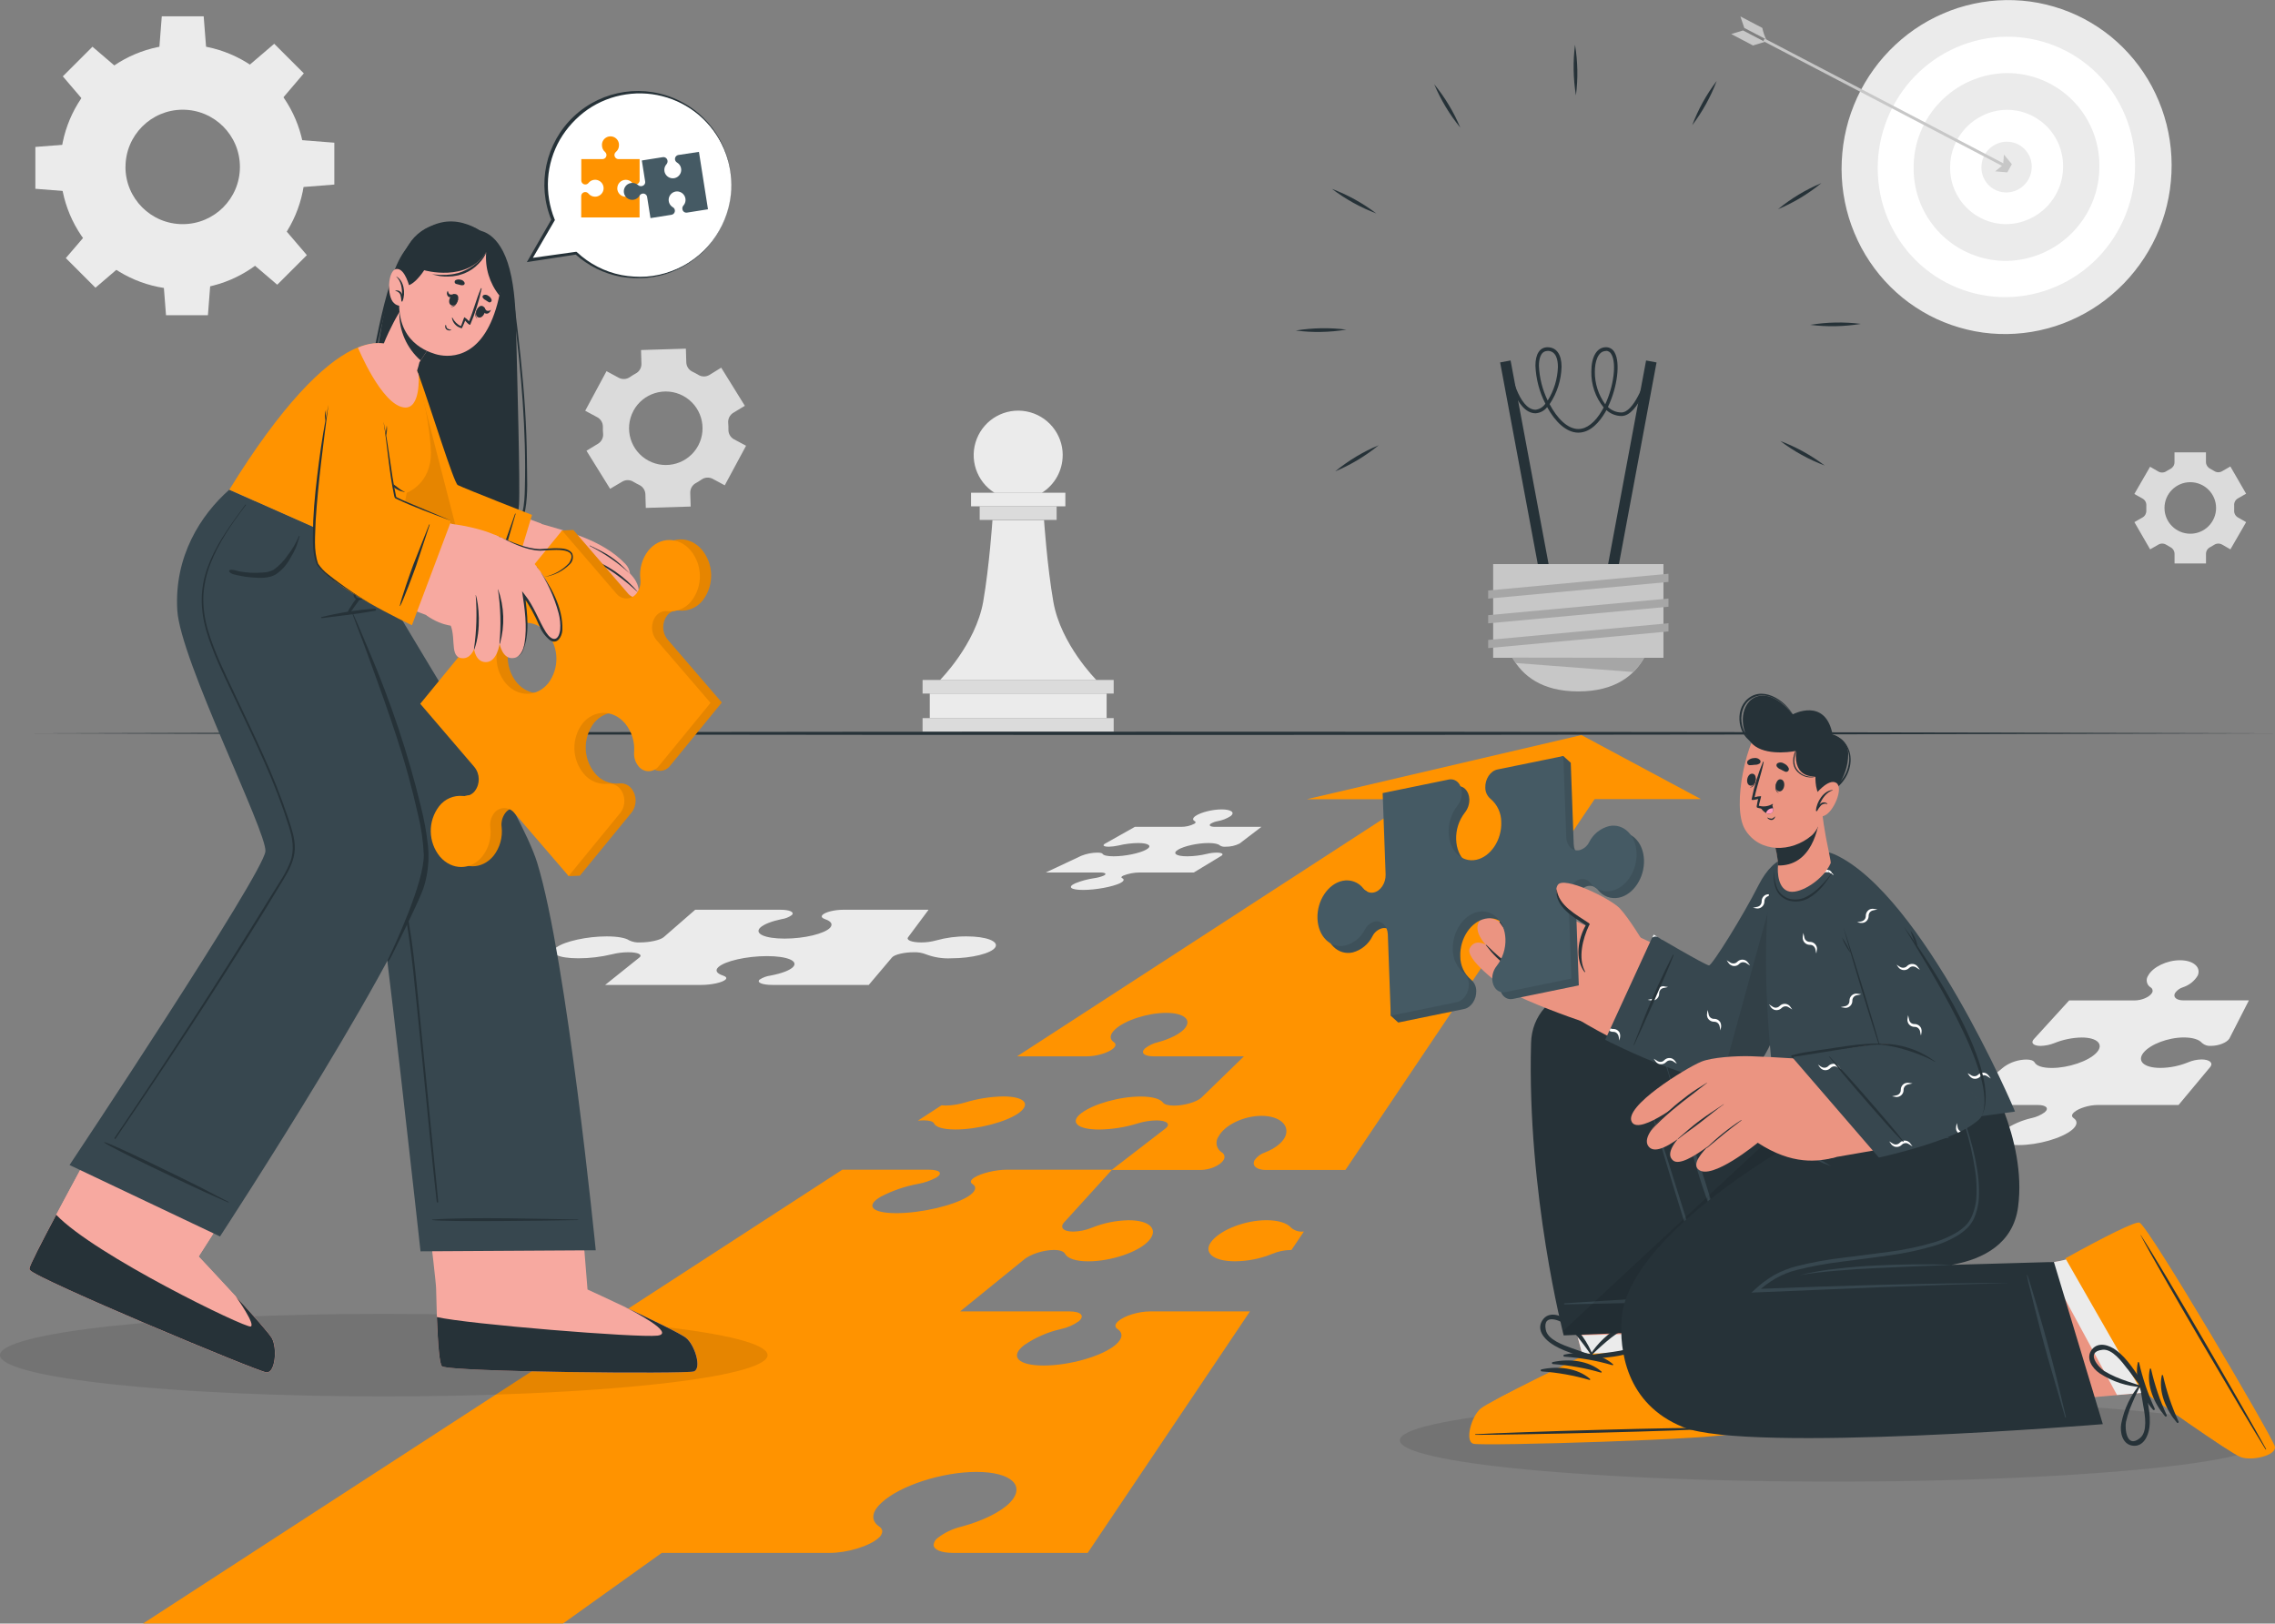 <?xml version="1.0" encoding="UTF-8"?>
<svg id="_圖層_2" data-name="圖層 2" xmlns="http://www.w3.org/2000/svg" viewBox="0 0 500.48 357.25">
  <rect x="0" y="0" width="500.48" height="357.25" fill="#808080" stroke="none"/>
  <defs>
    <style>
      .cls-1 {
        fill: #020100;
      }

      .cls-1, .cls-2 {
        opacity: .1;
      }

      .cls-2 {
        fill: #000102;
      }

      .cls-3 {
        fill: #f7a9a0;
      }

      .cls-4 {
        fill: #ebebeb;
      }

      .cls-5 {
        fill: #ff9bbc;
      }

      .cls-6 {
        fill: #fff;
      }

      .cls-7 {
        fill: #eb9481;
      }

      .cls-8 {
        fill: #ff9300;
      }

      .cls-9 {
        fill: #a6a6a6;
      }

      .cls-10 {
        fill: #c7c7c7;
      }

      .cls-11 {
        fill: #dbdbdb;
      }

      .cls-12 {
        fill: #37474f;
      }

      .cls-13 {
        fill: #455a64;
      }

      .cls-14 {
        fill: #263238;
      }
    </style>
  </defs>
  <g id="_圖層_1-2" data-name="圖層 1">
    <g>
      <path class="cls-11" d="M139.33,90.42c2.11-3.94,7.01-5.43,10.95-3.32,3.94,2.11,5.42,7.01,3.32,10.95-2.11,3.94-7.01,5.42-10.95,3.31-3.93-2.11-5.41-7-3.31-10.94Zm-2.47,15.58c.75-.47,1.71-.47,2.46,0,.2,.12,.41,.25,.63,.36l.66,.34c.8,.37,1.33,1.15,1.37,2.03l.09,3.03,9.87-.3-.09-3.03c-.02-.88,.45-1.71,1.23-2.13,.43-.24,.85-.5,1.25-.78,.72-.51,1.67-.57,2.45-.16l2.66,1.43,4.69-8.71-2.66-1.42c-.78-.42-1.25-1.25-1.22-2.13,0-.49,0-.98-.05-1.47-.08-.88,.34-1.74,1.09-2.21l2.57-1.56-5.2-8.39-2.57,1.59c-.75,.46-1.7,.46-2.45,0-.2-.13-.41-.25-.63-.36s-.43-.23-.65-.33c-.81-.37-1.34-1.16-1.38-2.05l-.09-3.03-9.87,.3,.09,3.02c.02,.9-.47,1.74-1.27,2.15-.43,.24-.85,.5-1.26,.78-.72,.51-1.67,.57-2.45,.16l-2.7-1.46-4.69,8.71,2.66,1.43c.78,.42,1.25,1.24,1.23,2.12-.02,.49,0,.99,.05,1.48,.08,.88-.34,1.74-1.09,2.21l-2.57,1.56,5.2,8.38,2.63-1.56Z"/>
      <path class="cls-11" d="M481.83,106.1c3.14,0,5.68,2.53,5.69,5.66,0,3.14-2.53,5.68-5.67,5.68-3.14,0-5.68-2.54-5.68-5.67,0-3.12,2.53-5.66,5.66-5.67h0Zm-10.44,3.63c.54,.33,.84,.94,.78,1.56v1.02c.04,.61-.26,1.2-.78,1.52l-1.84,1.06,3.46,5.99,1.84-1.06c.54-.3,1.21-.28,1.73,.06,.29,.19,.58,.36,.89,.52,.55,.28,.9,.84,.91,1.46v2.12h6.92v-2.12c0-.62,.35-1.18,.91-1.46,.31-.16,.6-.33,.89-.52,.52-.34,1.18-.36,1.73-.06l1.84,1.06,3.46-5.99-1.85-1.06c-.54-.33-.84-.94-.78-1.56v-1.02c-.06-.63,.24-1.24,.78-1.56l1.84-1.06-3.46-5.99-1.84,1.06c-.54,.31-1.2,.28-1.72-.06-.29-.19-.59-.36-.9-.52-.55-.28-.9-.84-.91-1.46v-2.12h-6.92v2.18c0,.62-.36,1.18-.91,1.46-.31,.16-.61,.33-.9,.52-.52,.34-1.19,.37-1.73,.06l-1.83-1.06-3.46,5.99,1.85,1.04Z"/>
      <path class="cls-4" d="M27.61,36.74c0-6.95,5.63-12.59,12.58-12.6,6.95,0,12.59,5.63,12.59,12.59,0,6.96-5.64,12.59-12.59,12.59-6.95,0-12.59-5.63-12.59-12.58h0Zm-14.35,0c0,14.88,12.06,26.94,26.94,26.94s26.94-12.06,26.94-26.94-12.06-26.94-26.94-26.94S13.25,21.86,13.25,36.74h0Z"/>
      <polygon class="cls-4" points="35.02 10.92 45.38 10.92 44.81 3.59 35.59 3.59 35.02 10.92"/>
      <polygon class="cls-4" points="54.74 14.41 62.07 21.74 66.84 16.14 60.33 9.63 54.74 14.41"/>
      <polygon class="cls-4" points="66.22 30.83 66.22 41.19 73.55 40.61 73.55 31.4 66.22 30.83"/>
      <polygon class="cls-4" points="62.72 50.54 55.39 57.87 60.99 62.65 67.51 56.14 62.72 50.54"/>
      <polygon class="cls-4" points="46.31 62.02 35.95 62.02 36.52 69.36 45.74 69.36 46.31 62.02"/>
      <polygon class="cls-4" points="26.58 58.53 19.26 51.21 14.48 56.79 21 63.31 26.58 58.53"/>
      <polygon class="cls-4" points="15.11 42.12 15.11 31.76 7.78 32.33 7.78 41.54 15.11 42.12"/>
      <polygon class="cls-4" points="18.6 22.4 25.93 15.07 20.34 10.28 13.82 16.8 18.6 22.4"/>
      <path class="cls-4" d="M407.2,24.84c.4-1.14,.85-2.25,1.35-3.35,.5-1.09,1.06-2.16,1.67-3.2,.61-1.04,1.26-2.05,1.97-3.02,.7-.98,1.45-1.92,2.25-2.82,.79-.9,1.63-1.76,2.51-2.58s1.79-1.6,2.74-2.33c.95-.73,1.94-1.41,2.95-2.04s2.06-1.21,3.14-1.74,2.17-1,3.29-1.43c1.12-.42,2.25-.79,3.41-1.09,1.15-.31,2.32-.56,3.49-.75,1.18-.19,2.36-.33,3.54-.4,1.19-.08,2.37-.09,3.56-.05,1.19,.04,2.37,.14,3.55,.3,1.18,.16,2.34,.38,3.5,.66,1.15,.28,2.29,.61,3.41,1,1.12,.39,2.22,.83,3.3,1.33,1.08,.5,2.13,1.05,3.15,1.66,1.02,.6,2.01,1.26,2.97,1.96,.96,.7,1.88,1.45,2.76,2.25,.88,.8,1.73,1.63,2.53,2.52,.8,.88,1.56,1.8,2.27,2.76,.71,.96,1.38,1.95,1.99,2.97,.62,1.02,1.18,2.08,1.69,3.16,.51,1.08,.97,2.19,1.38,3.31,.41,1.13,.75,2.27,1.05,3.44,.29,1.16,.53,2.34,.71,3.53,.18,1.19,.3,2.38,.36,3.58,.06,1.2,.07,2.4,.01,3.61-.05,1.2-.17,2.4-.33,3.59s-.4,2.37-.68,3.55c-.28,1.17-.62,2.33-1.02,3.46-.4,1.14-.85,2.26-1.35,3.35-.5,1.09-1.06,2.16-1.67,3.2s-1.26,2.05-1.97,3.02-1.45,1.92-2.25,2.82c-.79,.9-1.63,1.76-2.51,2.58-.88,.82-1.79,1.6-2.74,2.33-.95,.73-1.94,1.41-2.95,2.04-1.02,.63-2.06,1.21-3.14,1.74s-2.17,1-3.29,1.43c-1.12,.42-2.25,.79-3.41,1.09-1.15,.31-2.32,.56-3.49,.75-1.18,.19-2.36,.33-3.54,.4-1.19,.08-2.37,.09-3.56,.05-1.19-.04-2.37-.14-3.55-.3s-2.34-.38-3.5-.66-2.29-.61-3.41-1c-1.12-.39-2.22-.83-3.3-1.33-1.08-.5-2.13-1.05-3.15-1.66s-2.01-1.26-2.97-1.96c-.96-.7-1.88-1.45-2.76-2.25-.88-.8-1.73-1.63-2.53-2.52-.8-.88-1.56-1.8-2.27-2.76-.71-.96-1.38-1.95-1.99-2.97-.62-1.02-1.18-2.08-1.69-3.16-.51-1.08-.97-2.19-1.38-3.31s-.75-2.27-1.05-3.44c-.29-1.16-.53-2.34-.71-3.53-.18-1.19-.3-2.38-.36-3.58-.06-1.2-.07-2.4-.01-3.61s.17-2.4,.33-3.59c.17-1.19,.4-2.37,.68-3.55s.62-2.33,1.02-3.46Z"/>
      <path class="cls-6" d="M414.7,27.44c.31-.89,.66-1.76,1.05-2.61,.39-.85,.83-1.69,1.3-2.5,.47-.81,.99-1.6,1.53-2.36s1.13-1.49,1.75-2.2c.62-.7,1.27-1.38,1.96-2.02,.68-.64,1.4-1.24,2.14-1.81s1.51-1.1,2.3-1.59c.79-.49,1.61-.95,2.45-1.36,.84-.41,1.69-.78,2.56-1.11s1.76-.61,2.66-.85c.9-.24,1.81-.44,2.72-.59s1.84-.25,2.76-.31c.93-.06,1.85-.07,2.78-.04,.93,.03,1.85,.11,2.77,.24,.92,.12,1.83,.3,2.73,.51,.9,.22,1.79,.48,2.66,.78s1.73,.65,2.57,1.04c.84,.39,1.66,.82,2.46,1.29,.8,.47,1.57,.98,2.32,1.53s1.47,1.13,2.16,1.75c.69,.62,1.35,1.27,1.97,1.96,.63,.69,1.22,1.4,1.77,2.15,.56,.75,1.07,1.52,1.55,2.32,.48,.8,.92,1.62,1.32,2.46,.4,.84,.76,1.7,1.07,2.58,.32,.88,.59,1.77,.82,2.68,.23,.91,.41,1.82,.55,2.75,.14,.93,.23,1.86,.28,2.8,.05,.94,.05,1.87,.01,2.81s-.13,1.87-.26,2.8c-.13,.93-.31,1.85-.53,2.77-.22,.91-.49,1.81-.8,2.7-.31,.89-.66,1.76-1.05,2.61-.39,.85-.83,1.69-1.3,2.5-.47,.81-.99,1.6-1.53,2.36-.55,.76-1.13,1.49-1.75,2.2-.62,.7-1.27,1.38-1.96,2.02s-1.4,1.24-2.14,1.81c-.74,.57-1.51,1.1-2.3,1.59s-1.61,.95-2.45,1.36c-.84,.41-1.69,.78-2.56,1.11s-1.76,.61-2.66,.85c-.9,.24-1.81,.44-2.72,.59s-1.84,.25-2.76,.31c-.93,.06-1.85,.07-2.78,.04-.93-.03-1.85-.11-2.77-.24-.92-.12-1.83-.3-2.73-.51-.9-.22-1.79-.48-2.66-.78s-1.73-.65-2.57-1.04c-.84-.39-1.66-.82-2.46-1.29-.8-.47-1.57-.98-2.32-1.53s-1.47-1.13-2.16-1.75c-.69-.62-1.35-1.27-1.97-1.96-.63-.69-1.22-1.4-1.77-2.15-.56-.75-1.07-1.52-1.55-2.32-.48-.8-.92-1.62-1.32-2.46-.4-.84-.76-1.7-1.07-2.58-.32-.88-.59-1.77-.82-2.68-.23-.91-.41-1.82-.55-2.75-.14-.93-.23-1.86-.28-2.79-.05-.94-.05-1.87-.01-2.81,.04-.94,.13-1.87,.26-2.8,.13-.93,.31-1.85,.53-2.77,.22-.91,.49-1.81,.8-2.7Z"/>
      <path class="cls-4" d="M461.85,36.41c.11,11.38-8.94,20.73-20.32,21-5.43,.06-10.66-2.05-14.52-5.87s-6.03-9.02-6.03-14.45c-.12-11.39,8.95-20.76,20.34-21.01,5.43-.06,10.65,2.06,14.51,5.88,3.86,3.82,6.02,9.02,6.02,14.45Z"/>
      <path class="cls-6" d="M453.86,36.54c.07,6.92-5.43,12.61-12.35,12.78-3.31,.04-6.49-1.25-8.84-3.58-2.35-2.33-3.67-5.5-3.66-8.8-.07-6.9,5.41-12.58,12.31-12.78,3.31-.05,6.5,1.23,8.86,3.56s3.68,5.5,3.68,8.81h0Z"/>
      <path class="cls-4" d="M446.96,36.66c.04,3.07-2.4,5.6-5.47,5.69-1.47,.03-2.9-.53-3.95-1.56-1.05-1.03-1.65-2.44-1.64-3.92-.04-3.07,2.4-5.6,5.47-5.69,1.47-.03,2.9,.53,3.95,1.56s1.65,2.44,1.64,3.92h0Z"/>
      <rect class="cls-10" x="414.36" y="-7.34" width=".63" height="60.05" transform="translate(202.51 379.69) rotate(-62.41)"/>
      <polygon class="cls-10" points="385.67 10.02 385.81 9.96 388.25 9.21 383.45 6.7 380.85 7.49 385.67 10.02"/>
      <path class="cls-10" d="M382.87,3.62l.86,2.53,4.81,2.51c-.38-.81-.67-1.65-.85-2.52l-4.81-2.52Z"/>
      <polygon class="cls-10" points="442.59 36.13 441.59 37.93 438.92 37.7 440.67 36.27 440.85 34.02 442.59 36.13"/>
      <path class="cls-4" d="M233.78,100.16c0,3.37-1.74,6.5-4.59,8.28h-10.4c-3.99-2.5-5.63-7.49-3.91-11.87,1.72-4.38,6.31-6.92,10.94-6.04,4.62,.88,7.97,4.92,7.97,9.63h0Z"/>
      <rect class="cls-4" x="213.62" y="108.42" width="20.75" height="2.99"/>
      <rect class="cls-11" x="202.96" y="149.62" width="42.04" height="2.99"/>
      <rect class="cls-11" x="202.96" y="158.01" width="42.04" height="2.99"/>
      <rect class="cls-4" x="204.54" y="152.61" width="38.91" height="5.4"/>
      <rect class="cls-11" x="215.52" y="111.41" width="16.93" height="2.99"/>
      <path class="cls-4" d="M241.18,149.62h-34.38s7.81-7.81,9.49-17.19c1.37-7.92,2.04-17.97,2.04-17.97h11.35s.67,10.05,2.05,17.97c1.63,9.35,9.46,17.19,9.46,17.19Z"/>
      <path class="cls-4" d="M277.5,181.94l-4.8,3.67c-.96,.48-2.02,.72-3.09,.7h0c-.43,.05-.87-.04-1.24-.27-.3-.33-1.2-.54-2.53-.54-2.34,0-5.34,.66-6.67,1.46-1.33,.81-.47,1.46,2.02,1.46,1.46-.01,2.92-.19,4.34-.54,.69-.17,1.4-.26,2.11-.27h0c1.18,0,1.65,.31,1.05,.7l-6.06,3.67h-11.89c-1.25,0-2.49,.24-3.66,.7h0c-.43,.22-.49,.41-.21,.55,.54,.27,.41,.67-.52,1.13-1.67,.78-5.29,1.46-8.06,1.46s-3.53-.65-1.74-1.46c1.35-.55,2.76-.92,4.2-1.13,.7-.1,1.39-.28,2.04-.55,.78-.38,.41-.7-.84-.7h-11.89l7.81-3.67c1.12-.45,2.32-.69,3.53-.7h0c.66,0,1.06,.1,1.16,.27,.19,.33,1.03,.54,2.43,.54,2.48,0,5.7-.66,7.15-1.46,1.45-.8,.6-1.46-1.77-1.46-1.45,.02-2.89,.2-4.3,.54-.7,.16-1.43,.25-2.15,.27h0c-1.16,0-1.49-.31-.78-.7l6.52-3.67h10.16c1.03,.01,2.05-.23,2.96-.7,.31-.22,.31-.41,.05-.55-.51-.27-.49-.67,.15-1.13,1.1-.78,3.66-1.46,5.75-1.46s3.02,.65,2.02,1.46c-.88,.57-1.87,.95-2.9,1.13-.53,.09-1.03,.28-1.49,.55-.54,.38-.11,.7,.96,.7h10.16Z"/>
      <path class="cls-4" d="M152.98,200.18h18.75c1.98,0,3.09,.52,2.48,1.16-.67,.49-1.46,.8-2.28,.91-2.14,.45-3.91,1.12-4.69,1.87-1.36,1.33,1.04,2.41,5.37,2.41s8.81-1.08,10.02-2.41c.67-.78,.18-1.42-1.13-1.87-.66-.23-.9-.55-.58-.91,.57-.64,2.63-1.16,4.61-1.16h18.75l-4.5,6.04c-.49,.63,.78,1.15,2.88,1.15,1.12,0,2.23-.15,3.31-.45,2.18-.6,4.42-.9,6.68-.88,4.32,0,7.14,1.08,6.3,2.41-.84,1.33-5.2,2.41-9.67,2.41-1.9,.1-3.81-.2-5.59-.88-.86-.34-1.78-.49-2.7-.45-2.12,0-4.26,.52-4.77,1.16l-5.1,6.03h-21.19c-2.23,0-3.5-.52-2.84-1.16,.75-.49,1.6-.8,2.48-.91,2.34-.45,4.15-1.12,4.88-1.86,1.3-1.34-1.27-2.41-5.73-2.41s-9.22,1.08-10.67,2.41c-.82,.74-.38,1.41,.98,1.86,.71,.23,.95,.55,.56,.91-.7,.64-3.08,1.16-5.31,1.16h-21.15l7.53-6.03c.78-.64-.32-1.16-2.44-1.16-1.21,0-2.42,.16-3.59,.45-2.42,.58-4.89,.88-7.38,.88-4.48,0-6.63-1.08-4.82-2.41,1.81-1.33,6.72-2.41,11.04-2.41,2.43,0,4.19,.34,4.96,.88,.76,.36,1.6,.51,2.43,.45h0c2.09,0,4.39-.52,5.14-1.15l6.94-6.04Z"/>
      <path class="cls-4" d="M430.51,243.16l10.35-8.41c1.44-1.03,3.16-1.59,4.93-1.61h0c.96,0,1.56,.24,1.8,.62,.41,.78,1.73,1.23,3.8,1.23,3.66,0,8.09-1.5,9.82-3.35,1.73-1.85,.17-3.35-3.27-3.35-2.06,.04-4.09,.46-6,1.23-.96,.38-1.98,.59-3.01,.62-1.68,0-2.3-.72-1.4-1.6l7.67-8.41h14.42c1.52,0,3.22-.72,3.77-1.61,.15-.2,.2-.45,.14-.7-.05-.24-.21-.45-.42-.57-.43-.26-.72-.69-.82-1.19-.1-.49,.01-1,.3-1.41,1-1.86,4.09-3.36,6.99-3.36s4.69,1.5,3.91,3.36c-.74,1.23-1.9,2.15-3.27,2.59-.7,.22-1.31,.66-1.73,1.27-.5,.89,.31,1.61,1.83,1.61h14.42l-4.3,8.41c-.54,.88-2.34,1.6-4.03,1.6-.71,.07-1.42-.15-1.97-.62-.65-.78-2.07-1.23-4.01-1.23-3.45,0-7.38,1.5-8.88,3.35-1.49,1.85,.08,3.35,3.74,3.35,2.09-.02,4.15-.44,6.08-1.23,.93-.4,1.93-.61,2.94-.63h0c1.72,0,2.61,.72,1.96,1.61l-7.01,8.41h-17.8c-1.88,0-4.2,.72-5.19,1.61-.56,.49-.57,.95-.1,1.27,.92,.62,.89,1.56-.34,2.59-2.23,1.85-7.49,3.35-11.72,3.35s-5.58-1.5-3.13-3.35c1.81-1.23,3.83-2.11,5.96-2.59,1.03-.22,2.01-.65,2.87-1.27h0c1.04-.89,.35-1.61-1.56-1.61h-17.75Z"/>
      <path class="cls-14" d="M7.08,161.36c158.05-.48,335.35-.48,493.4,0-158.05,.48-335.35,.48-493.4,0h0Z"/>
      <path class="cls-14" d="M346.69,20.99c-.6-3.69-.67-7.44-.2-11.14,.61,3.69,.68,7.44,.2,11.14Z"/>
      <path class="cls-14" d="M321.25,28.08c-2.36-2.89-4.29-6.11-5.74-9.55,2.36,2.89,4.3,6.11,5.74,9.55h0Z"/>
      <path class="cls-14" d="M302.77,46.96c-3.5-1.32-6.78-3.14-9.75-5.4,3.49,1.32,6.78,3.14,9.75,5.4Z"/>
      <path class="cls-14" d="M296.19,72.53c-3.68,.61-7.44,.68-11.14,.2,3.69-.6,7.44-.67,11.14-.2Z"/>
      <path class="cls-14" d="M303.3,97.97c-2.89,2.36-6.11,4.3-9.55,5.74,2.89-2.37,6.1-4.3,9.55-5.74Z"/>
      <path class="cls-14" d="M391.66,97.04c3.49,1.32,6.78,3.13,9.75,5.39-3.49-1.32-6.78-3.13-9.75-5.39h0Z"/>
      <path class="cls-14" d="M398.24,71.48c3.68-.61,7.43-.68,11.14-.21-3.68,.6-7.43,.68-11.14,.21h0Z"/>
      <path class="cls-14" d="M391.14,46.04c2.89-2.37,6.1-4.31,9.55-5.75-2.89,2.37-6.1,4.31-9.55,5.75Z"/>
      <path class="cls-14" d="M372.27,27.56c1.32-3.49,3.13-6.78,5.39-9.75-1.32,3.49-3.14,6.78-5.39,9.75h0Z"/>
      <rect class="cls-14" x="334.39" y="79.1" width="2.34" height="47.9" transform="translate(-13.21 63.33) rotate(-10.57)"/>
      <rect class="cls-14" x="334.94" y="101.91" width="47.9" height="2.34" transform="translate(191.78 437) rotate(-79.44)"/>
      <path class="cls-14" d="M340.43,77.23c-1.63,0-1.88,2.05-1.88,3.27,.11,2.65,.77,5.25,1.93,7.64,1.39-2.22,2.16-4.77,2.25-7.39,0-1.63-.4-3.55-2.31-3.55v.03Zm12.88,0c-1.82,0-2.46,2.46-2.46,4.56-.02,2.58,.78,5.09,2.29,7.18,1.84-3.98,2.52-8.98,1.37-10.98-.21-.48-.68-.79-1.2-.8v.03Zm-6.09,17.97c-2.67,0-5.13-2.45-6.86-5.62-.61,.79-1.54,1.29-2.54,1.36-4.45,0-6.25-9.15-6.3-9.53l.78-.15c0,.09,1.73,8.9,5.53,8.9,.87-.11,1.65-.6,2.14-1.34-1.33-2.59-2.07-5.45-2.19-8.36,0-2.57,.97-4.05,2.66-4.05,1.96,0,3.09,1.56,3.09,4.3-.08,2.93-.99,5.78-2.63,8.22,1.61,3.06,3.91,5.47,6.33,5.47,1.83,0,3.67-1.45,5.19-4.06,.13-.22,.25-.45,.37-.68-1.81-2.24-2.77-5.04-2.71-7.92,0-3.3,1.24-5.34,3.24-5.34,.79,0,1.52,.45,1.88,1.16,1.31,2.27,.59,7.71-1.47,11.99,.79,.77,1.85,1.2,2.95,1.21,2.7,0,5.09-6.47,5.79-8.96l.78,.21c-.11,.39-2.69,9.53-6.54,9.53-1.23-.01-2.4-.48-3.31-1.3-.09,.16-.18,.33-.27,.49-1.22,2.05-3.19,4.47-5.91,4.47Z"/>
      <rect class="cls-10" x="328.48" y="124.12" width="37.46" height="20.62"/>
      <path class="cls-10" d="M361.7,144.74c-2.2,3.91-6.43,7.4-14.49,7.4s-12.28-3.49-14.48-7.4h28.97Z"/>
      <path class="cls-9" d="M361.7,144.74c-.66,1.15-1.47,2.21-2.43,3.13l-25.79-1.98c-.29-.38-.55-.77-.78-1.19l29,.04Z"/>
      <polygon class="cls-9" points="367.05 128.05 327.39 131.72 327.39 129.93 367.05 126.25 367.05 128.05"/>
      <polygon class="cls-9" points="367.05 133.5 327.39 137.16 327.39 135.36 367.05 131.7 367.05 133.5"/>
      <polygon class="cls-9" points="367.05 138.94 327.39 142.61 327.39 140.81 367.05 137.14 367.05 138.94"/>
      <path class="cls-8" d="M374.24,175.84h-23.44l-12.42,18.49h-6.9c-.55-.05-1.1,.08-1.56,.38-.08,.12,.05,.23,.31,.3,.52,.15,.78,.37,.6,.62-.3,.44-1.79,.78-3.33,.78s-2.55-.36-2.25-.78c.4-.35,.91-.57,1.44-.62,.27-.02,.53-.12,.73-.3,.14-.21-.34-.38-1.08-.38h-7.03l-1.36,1.99c-.47,.29-1.01,.43-1.56,.38-.33,.01-.65-.04-.96-.15-.63-.22-1.3-.32-1.96-.29-1.56,0-3.03,.36-3.34,.78-.3,.42,.71,.78,2.26,.78,.79,0,1.58-.1,2.34-.3,.38-.09,.77-.14,1.16-.14,.73,0,1.22,.16,1.08,.38l-1.36,2h7.03c.56,.05,1.12-.08,1.6-.38,.08-.12-.05-.23-.32-.3-.52-.15-.78-.37-.6-.62,.3-.45,1.79-.78,3.34-.78s2.55,.35,2.25,.78c-.41,.35-.91,.57-1.45,.62-.27,.02-.52,.13-.73,.3-.14,.21,.34,.38,1.08,.38h6.94l-38.77,57.68h-17.51c-2.06,0-3.13-.97-2.47-2.17,.58-.81,1.4-1.41,2.34-1.71,2.1-.83,3.77-2.09,4.41-3.5,1.06-2.51-1.32-4.53-5.23-4.53s-8.09,2.02-9.44,4.53c-.4,.55-.54,1.24-.41,1.9s.54,1.24,1.11,1.6c.29,.16,.5,.44,.57,.77s0,.67-.2,.94c-.74,1.2-3.03,2.17-5.09,2.17h-19.48l-10.35,11.39c-1.22,1.2-.38,2.17,1.88,2.17,1.39-.04,2.77-.32,4.06-.84,2.58-1.05,5.33-1.61,8.12-1.66,4.69,0,6.67,2.02,4.42,4.52-2.25,2.5-8.33,4.52-13.3,4.52-2.78,0-4.58-.64-5.12-1.66-.27-.52-1.13-.84-2.44-.84-2.34,0-5.3,.98-6.65,2.17l-13.98,11.35h24.04c2.54,0,3.47,.97,2.06,2.17-1.17,.83-2.5,1.42-3.91,1.71-2.88,.65-5.61,1.84-8.05,3.5-3.31,2.51-1.45,4.53,4.22,4.53s12.79-2.02,15.81-4.53c1.65-1.41,1.7-2.67,.45-3.5-.63-.42-.63-1.04,.14-1.71,1.34-1.2,4.47-2.17,7.03-2.17h21.97l-35.7,53.14h-29.55c-2.76,0-4.34-.73-4.34-1.79,.07-.58,.37-1.11,.84-1.46,1.59-1.24,3.44-2.11,5.41-2.56,4.5-1.24,8.44-3.13,10.53-5.24,3.59-3.74,.26-6.77-7.34-6.77s-16.89,3.03-20.89,6.77c-2.31,2.1-2.34,3.99-.53,5.24,.4,.22,.66,.63,.69,1.09-.07,.59-.39,1.12-.87,1.47-2.04,1.8-6.87,3.25-10.76,3.25h-36.89l-21.72,15.54H31.46l153.84-99.86h19.02c2.45,0,3.19,.78,1.64,1.74-1.25,.66-2.59,1.13-3.98,1.38-2.86,.52-5.62,1.47-8.2,2.81-3.48,2.01-1.98,3.63,3.41,3.63s12.44-1.63,15.71-3.63c1.81-1.13,2.06-2.15,1-2.81-.54-.34-.42-.84,.42-1.38,1.49-.96,4.69-1.74,7.13-1.74h23.17l11.82-9.11c1.16-.96,.23-1.74-2.06-1.74-1.4,.02-2.78,.25-4.11,.67-2.74,.85-5.59,1.3-8.45,1.34-4.85,0-6.58-1.63-3.91-3.63,2.67-2,8.37-3.63,13-3.63,2.61,0,4.34,.52,4.94,1.33,.3,.41,1.16,.67,2.41,.67,2.25,0,4.95-.78,6.02-1.74l9.38-9.11h-19.89c-2.09,0-2.92-.78-1.88-1.74,.86-.67,1.85-1.14,2.91-1.38,2.41-.66,4.53-1.68,5.65-2.81,1.93-2.01,.14-3.63-3.91-3.63s-9.07,1.62-11.22,3.63c-1.24,1.13-1.27,2.15-.29,2.81,.51,.34,.51,.84-.1,1.38-1.09,.96-3.68,1.74-5.77,1.74h-15.4l87.16-56.57h-23.44l60.42-14.12,26.34,14.12Z"/>
      <path class="cls-8" d="M224.14,244.9c-2.82,2-9.09,3.63-13.93,3.63-2.73,0-4.38-.52-4.74-1.34-.19-.41-.97-.67-2.25-.67-.44,0-.88,.03-1.31,.08l5.23-3.4c.32,.04,.65,.06,.98,.06,1.42-.03,2.83-.26,4.19-.67,2.72-.83,5.54-1.28,8.38-1.33,4.63,0,6.2,1.62,3.45,3.63Z"/>
      <path class="cls-8" d="M286.84,270.99l-2.73,4.06h-.24c-1.37,.02-2.71,.31-3.97,.84-2.61,1.07-5.4,1.62-8.21,1.64-4.95,0-7.16-2.02-5.05-4.52,2.11-2.5,7.33-4.52,11.98-4.52,2.62,0,4.54,.64,5.42,1.66,.74,.63,1.7,.94,2.66,.84h.15Z"/>
      <path class="cls-6" d="M239.32,341.69l-7.06,10.5,7.06-10.5Z"/>
      <path class="cls-2" d="M403.23,307.84c1.56,0,3.12,0,4.68,.01s3.11,.02,4.66,.03c1.55,.01,3.1,.03,4.64,.05,1.54,.02,3.08,.05,4.61,.08,1.53,.03,3.05,.06,4.56,.1s3.02,.08,4.51,.12c1.49,.04,2.97,.09,4.44,.14,1.47,.05,2.92,.1,4.36,.16,1.44,.06,2.87,.12,4.28,.18s2.8,.13,4.18,.2c1.38,.07,2.73,.14,4.07,.22,1.34,.08,2.65,.16,3.95,.24s2.57,.17,3.82,.26c1.25,.09,2.48,.18,3.69,.27,1.21,.09,2.39,.19,3.54,.29,1.16,.1,2.28,.2,3.39,.31s2.18,.21,3.22,.32c1.05,.11,2.07,.22,3.05,.34,.99,.11,1.95,.23,2.88,.35,.93,.12,1.83,.24,2.69,.36,.87,.12,1.7,.25,2.5,.38,.8,.13,1.57,.26,2.31,.39,.74,.13,1.44,.26,2.1,.4,.67,.13,1.3,.27,1.9,.41,.6,.14,1.16,.28,1.68,.42,.53,.14,1.01,.28,1.47,.42,.45,.14,.87,.29,1.25,.43s.72,.29,1.02,.43c.3,.15,.57,.29,.8,.44s.42,.29,.57,.44c.15,.15,.27,.3,.34,.44,.08,.15,.11,.3,.11,.45,0,.15-.04,.3-.11,.45-.08,.15-.19,.3-.34,.44s-.34,.3-.57,.44-.5,.29-.8,.44c-.3,.15-.65,.29-1.02,.44-.38,.14-.79,.29-1.25,.43-.45,.14-.94,.28-1.47,.42-.53,.14-1.09,.28-1.68,.42-.6,.14-1.23,.27-1.9,.41-.67,.13-1.37,.27-2.1,.4-.74,.13-1.5,.26-2.31,.39-.8,.13-1.64,.25-2.5,.38-.87,.12-1.76,.24-2.69,.36-.93,.12-1.89,.24-2.88,.35-.99,.12-2.01,.23-3.05,.34-1.05,.11-2.12,.22-3.22,.32-1.1,.1-2.23,.21-3.39,.31s-2.34,.2-3.54,.29-2.43,.19-3.69,.27c-1.25,.09-2.53,.17-3.82,.26-1.3,.08-2.61,.16-3.95,.24-1.34,.08-2.69,.15-4.07,.22-1.38,.07-2.77,.14-4.18,.2-1.41,.06-2.83,.12-4.28,.18-1.44,.06-2.9,.11-4.36,.16-1.47,.05-2.95,.1-4.44,.14-1.49,.04-2.99,.08-4.51,.12s-3.03,.07-4.56,.1c-1.53,.03-3.07,.05-4.61,.08s-3.09,.04-4.64,.05c-1.55,.01-3.11,.03-4.66,.03s-3.12,.01-4.68,.01-3.12,0-4.68-.01-3.11-.02-4.66-.03c-1.55-.01-3.1-.03-4.64-.05s-3.08-.05-4.61-.08c-1.53-.03-3.05-.06-4.56-.1-1.51-.04-3.02-.08-4.51-.12-1.49-.04-2.97-.09-4.44-.14-1.47-.05-2.92-.1-4.36-.16-1.44-.06-2.87-.12-4.28-.18-1.41-.06-2.8-.13-4.18-.2-1.38-.07-2.73-.14-4.07-.22-1.34-.08-2.65-.16-3.95-.24-1.3-.08-2.57-.17-3.82-.26-1.25-.09-2.48-.18-3.69-.27s-2.39-.19-3.54-.29-2.28-.2-3.39-.31c-1.1-.11-2.18-.21-3.22-.32-1.05-.11-2.07-.22-3.05-.34-.99-.11-1.95-.23-2.88-.35-.93-.12-1.83-.24-2.69-.36-.87-.12-1.7-.25-2.5-.38-.8-.13-1.57-.26-2.31-.39-.74-.13-1.44-.26-2.1-.4s-1.3-.27-1.9-.41c-.6-.14-1.16-.28-1.68-.42s-1.01-.28-1.47-.42c-.45-.14-.87-.29-1.25-.43s-.72-.29-1.02-.44c-.3-.15-.57-.29-.8-.44s-.42-.29-.57-.44c-.15-.15-.27-.3-.34-.44-.08-.15-.11-.3-.11-.45s.04-.3,.11-.45c.08-.15,.19-.3,.34-.44,.15-.15,.34-.3,.57-.44s.5-.29,.8-.44c.3-.15,.65-.29,1.02-.43s.79-.29,1.25-.43,.94-.28,1.47-.42c.53-.14,1.09-.28,1.68-.42,.6-.14,1.23-.27,1.9-.41,.67-.13,1.37-.27,2.1-.4,.74-.13,1.5-.26,2.31-.39s1.64-.25,2.5-.38c.87-.12,1.76-.25,2.69-.36,.93-.12,1.89-.24,2.88-.35,.99-.11,2.01-.23,3.05-.34,1.05-.11,2.12-.22,3.22-.32s2.23-.21,3.39-.31c1.16-.1,2.34-.2,3.54-.29s2.43-.19,3.69-.27c1.25-.09,2.53-.17,3.82-.26,1.3-.08,2.61-.16,3.95-.24s2.69-.15,4.07-.22c1.38-.07,2.77-.14,4.18-.2,1.41-.06,2.83-.12,4.28-.18,1.44-.06,2.9-.11,4.36-.16,1.47-.05,2.95-.1,4.44-.14,1.49-.04,2.99-.08,4.51-.12,1.51-.04,3.03-.07,4.56-.1,1.53-.03,3.07-.05,4.61-.08,1.54-.02,3.09-.04,4.64-.05,1.55-.01,3.11-.03,4.66-.03s3.12-.01,4.68-.01Z"/>
      <path class="cls-2" d="M84.42,289.1c2.77,0,5.52,.01,8.28,.04,2.75,.03,5.48,.07,8.2,.13,2.71,.06,5.39,.13,8.04,.22s5.25,.19,7.8,.3c2.55,.11,5.05,.24,7.49,.38,2.44,.14,4.81,.29,7.11,.46,2.3,.17,4.52,.34,6.65,.53,2.14,.19,4.18,.39,6.14,.6s3.81,.43,5.56,.66,3.4,.47,4.94,.72c1.54,.25,2.96,.5,4.26,.76,1.3,.26,2.48,.53,3.54,.81,1.06,.27,1.99,.55,2.79,.84s1.47,.57,2.01,.86c.54,.29,.94,.59,1.22,.88,.27,.3,.41,.59,.41,.89,0,.3-.14,.59-.41,.89s-.68,.59-1.22,.88c-.54,.29-1.21,.58-2.01,.86-.8,.28-1.73,.56-2.79,.84-1.06,.27-2.24,.54-3.54,.81-1.3,.26-2.72,.52-4.26,.76-1.54,.25-3.18,.49-4.94,.72-1.75,.23-3.61,.45-5.56,.66-1.96,.21-4,.41-6.14,.6-2.14,.19-4.36,.37-6.65,.53-2.3,.17-4.67,.32-7.11,.46-2.44,.14-4.93,.27-7.49,.38-2.55,.11-5.15,.21-7.8,.3-2.65,.09-5.32,.16-8.04,.22s-5.44,.1-8.2,.13c-2.75,.03-5.51,.04-8.28,.04s-5.52-.01-8.27-.04c-2.75-.03-5.48-.07-8.2-.13s-5.39-.13-8.04-.22c-2.65-.09-5.25-.19-7.8-.3-2.55-.11-5.05-.24-7.49-.38-2.44-.14-4.81-.29-7.11-.46-2.3-.17-4.52-.34-6.65-.53-2.14-.19-4.18-.39-6.14-.6-1.96-.21-3.81-.43-5.56-.66-1.75-.23-3.4-.47-4.94-.72-1.54-.25-2.96-.5-4.26-.76-1.3-.26-2.48-.53-3.54-.81-1.06-.27-1.99-.55-2.79-.84-.8-.28-1.47-.57-2.01-.86-.54-.29-.94-.59-1.22-.88s-.41-.59-.41-.89,.14-.59,.41-.89c.27-.3,.68-.59,1.22-.88,.54-.29,1.21-.58,2.01-.86,.8-.28,1.73-.56,2.79-.84s2.24-.54,3.54-.81c1.3-.26,2.72-.52,4.26-.76,1.54-.25,3.18-.49,4.94-.72s3.61-.45,5.56-.66,4-.41,6.14-.6c2.14-.19,4.36-.37,6.65-.53,2.3-.17,4.67-.32,7.11-.46,2.44-.14,4.94-.27,7.49-.38,2.55-.11,5.15-.21,7.8-.3s5.32-.16,8.04-.22c2.71-.06,5.44-.1,8.2-.13s5.51-.04,8.27-.04Z"/>
      <path class="cls-6" d="M160.79,42.83c-.8,7.66-5.85,14.21-13.05,16.94-7.2,2.73-15.33,1.16-21-4.05l-10.16,1.5,5.1-8.81c-2.69-6.62-1.72-14.16,2.56-19.88,4.28-5.72,11.25-8.78,18.36-8.06,11.2,1.16,19.33,11.17,18.18,22.37h0Z"/>
      <path class="cls-14" d="M160.79,42.83c.66-6.22-1.61-12.39-6.13-16.71-4.52-4.32-10.8-6.29-16.98-5.34-3.02,.45-5.9,1.59-8.42,3.33-2.49,1.75-4.57,4.02-6.1,6.65-1.5,2.63-2.39,5.57-2.59,8.6-.19,3.03,.3,6.06,1.43,8.88l.08,.18-.1,.16-5.13,8.8-.37-.54,10.21-1.43h.14l.1,.09c2.72,2.55,6.1,4.29,9.75,5.02,.91,.18,1.84,.29,2.77,.34,.93,.06,1.86,.06,2.79,0,1.87-.14,3.71-.54,5.47-1.2,1.76-.64,3.42-1.53,4.92-2.65,.75-.55,1.47-1.15,2.15-1.8,.66-.66,1.28-1.37,1.86-2.1,2.3-2.98,3.73-6.54,4.14-10.28Zm0,0c-.4,3.76-1.82,7.33-4.12,10.33-.57,.75-1.19,1.46-1.84,2.13-.68,.65-1.4,1.26-2.15,1.82-1.5,1.14-3.16,2.06-4.92,2.73-1.75,.69-3.59,1.12-5.47,1.3-1.89,.15-3.78,.07-5.65-.23-3.76-.69-7.25-2.42-10.08-4.98l.24,.07-10.16,1.56-.74,.12,.38-.66,5.07-8.82v.34c-3.32-7.93-1.35-17.09,4.93-22.97s15.56-7.22,23.25-3.37c7.69,3.84,12.18,12.07,11.26,20.62Z"/>
      <path class="cls-8" d="M135.79,41.43c0,.49,.2,.97,.55,1.32s.83,.54,1.32,.54c.55,0,1.08-.25,1.43-.68,.17-.22,.43-.34,.71-.34,.49,0,.89,.4,.9,.89v4.69h-12.84v-4.69c0-.24,.09-.47,.26-.64s.4-.26,.64-.26c.27,0,.53,.13,.7,.34,.36,.43,.89,.68,1.45,.68,.87,0,1.63-.6,1.83-1.44,.2-.85-.22-1.72-1-2.1s-1.73-.17-2.27,.51c-.17,.21-.43,.34-.7,.34-.24,0-.46-.09-.63-.26s-.26-.4-.26-.63v-4.69h4.69c.36-.02,.68-.25,.8-.6,.12-.34,.02-.73-.26-.97-.43-.36-.68-.89-.68-1.45-.05-.69,.3-1.36,.9-1.72,.6-.36,1.34-.36,1.94,0s.94,1.02,.9,1.72c0,.56-.25,1.09-.69,1.45-.28,.24-.38,.62-.26,.97,.12,.34,.44,.58,.8,.6h4.69v4.69c0,.49-.41,.89-.9,.89-.28,0-.54-.13-.71-.34-.35-.44-.87-.69-1.43-.69-1.03,0-1.87,.84-1.87,1.87Z"/>
      <path class="cls-13" d="M153.76,33.41l1.99,12.64-4.61,.73c-.24,.04-.49-.02-.68-.17-.19-.15-.32-.37-.34-.61-.05-.28,.04-.57,.23-.78,.52-.59,.61-1.44,.23-2.13-.38-.69-1.15-1.07-1.92-.95-.77,.13-1.38,.73-1.53,1.5-.14,.77,.21,1.55,.88,1.95,.34,.18,.52,.56,.45,.94-.07,.38-.36,.67-.74,.73l-4.62,.73-.73-4.61c-.02-.24-.15-.46-.34-.61-.19-.15-.44-.21-.68-.17-.27,.04-.51,.21-.65,.45-.28,.48-.76,.81-1.31,.9-1.02,.16-1.97-.53-2.13-1.55-.16-1.02,.53-1.97,1.55-2.13,.56-.1,1.14,.07,1.56,.45,.21,.19,.5,.28,.78,.23,.24-.03,.46-.15,.61-.34,.15-.19,.21-.44,.17-.68l-.73-4.62,4.62-.73c.24-.04,.48,.03,.68,.17,.19,.15,.32,.37,.35,.61,.04,.28-.04,.57-.23,.78-.37,.41-.54,.97-.45,1.52,.13,.85,.84,1.5,1.7,1.57s1.65-.48,1.91-1.3c.26-.82-.09-1.72-.83-2.16-.33-.19-.51-.56-.45-.94,.07-.38,.36-.67,.74-.73l4.5-.68Z"/>
      <path class="cls-7" d="M324.68,317.39c-1.84-.56-.37-5.88,1.63-7.57,1.91-1.25,3.91-2.38,5.97-3.37,6.54-3.37,15.95-7.9,15.95-7.9l-9.09-34.17,33.09-.78s9.94,32.04,9.95,34.07v.37c0,9.13-.27,16.6-1.01,17.1-1.97,1.32-54.63,2.79-56.49,2.26Z"/>
      <path class="cls-4" d="M324.68,317.39c1.86,.56,54.52-.9,56.49-2.23,.73-.48,.98-7.96,1.01-17.09v-.38c-.29-1.62-.67-3.23-1.16-4.8l-34.03,.95,1.25,4.69s-9.42,4.53-15.96,7.9c-2.06,.99-4.05,2.12-5.96,3.37-2,1.67-3.48,6.99-1.63,7.59Z"/>
      <path class="cls-8" d="M324.11,317.68c1.89,.58,55.48-.99,57.5-2.34,.78-.5,1-8.32,1-17.79v-.3l-34.6,.62v.59s-20.26,9.78-22.3,11.5c-2.04,1.73-3.51,7.14-1.6,7.71Z"/>
      <path class="cls-14" d="M324.64,315.58c9.03-.49,45.51-1.6,54.47-1.39,.07,0,.08,.05,0,.05-8.94,.68-45.42,1.49-54.46,1.48-.19,0-.2-.14,0-.15Z"/>
      <path class="cls-14" d="M344.15,298.07c3.54-.78,7.91-.34,10.7,2.11,.11,.09,0,.25-.15,.21-3.43-1-6.96-1.62-10.52-1.87-.13,0-.23-.09-.24-.21,0-.12,.09-.23,.21-.24Z"/>
      <path class="cls-14" d="M341.63,299.7c3.53-.78,7.9-.35,10.69,2.11,.11,.09,0,.24-.14,.21-3.43-1-6.96-1.62-10.53-1.87-.13,0-.23-.09-.24-.21s.09-.23,.21-.24h0Z"/>
      <path class="cls-14" d="M339.11,301.32c3.53-.78,7.9-.35,10.69,2.1,.11,.09,0,.25-.14,.22-3.43-1-6.96-1.63-10.53-1.88-.11-.01-.19-.1-.2-.21,0-.11,.07-.21,.17-.23Z"/>
      <path class="cls-14" d="M340.06,292.63c-.78-3.91,3.51-1.95,4.59-1.02,.69,.62,1.34,1.28,1.95,1.98,1.22,1.47,2.37,3,3.44,4.59-1.43-.58-2.89-1.03-4.34-1.56-1.73-.63-5.23-1.84-5.63-3.99Zm.98,2.84c2.58,1.88,5.88,2.59,8.84,3.59,.31,.11,.55-.19,.55-.46,.06,0,.11-.05,.08-.12-1.17-3.12-3.14-5.87-5.71-7.99-1.56-1.2-4.15-2-5.47,0-1.32,2,.22,3.89,1.72,4.99Z"/>
      <path class="cls-14" d="M354.74,297.48c-1.56,.23-3.06,.38-4.57,.67,1.36-1.34,2.79-2.62,4.28-3.81,.73-.57,1.5-1.09,2.31-1.56,1.24-.7,5.79-1.74,4.3,1.92-.83,2.02-4.5,2.51-6.31,2.78h0Zm7.49-4.77c-.93-2.2-3.66-1.94-5.39-1.06-2.94,1.56-5.42,3.87-7.18,6.7-.02,.02-.02,.05-.01,.08,0,.03,.03,.05,.06,.06-.05,.27,.12,.6,.45,.56,3.13-.4,6.48-.43,9.38-1.77,1.69-.78,3.58-2.5,2.7-4.57Z"/>
      <path class="cls-14" d="M418.85,240.71s6.53,21.3-3.64,27.95c-6.79,4.44-37.51-.57-38.91-4.31-2.66-7.03-2.73-9.68-2.73-9.68l8.91,37.61-38.48,1.56s-8.1-31.09-7.18-64.35c.34-12.3,16.75-16.48,28.4-10.7,11.3,5.61,31.7,21.49,31.7,21.49l21.94,.43Z"/>
      <path class="cls-12" d="M378.6,270.2c-2.22-5.02-2.11-7.03-7.74-22.66-.78-2.09-1.39-4.21-2.07-6.33s-1.52-4.36-2.07-6.6c-.01-.05-.06-.08-.11-.06s-.08,.06-.06,.11c.66,1.93,1.1,3.91,1.67,5.88,.57,1.98,1.13,3.83,1.72,5.74,.25,.78,.52,1.64,.78,2.46l-.32-.5c-.48-.78-.95-1.52-1.45-2.28-1.02-1.56-2.23-3-3.13-4.62-.05-.1-.21,0-.15,.09,1.02,1.56,1.77,3.27,2.73,4.86,.47,.78,.95,1.52,1.45,2.27,.42,.71,.9,1.38,1.44,2,.78,2.41,2.45,8.23,3.28,10.63,2.59,7.55,1.74,5.09,3.63,9.13,.1,.25,.48,.09,.38-.12Z"/>
      <path class="cls-12" d="M361.51,286.6c5.8-.22,11.57-.71,17.36-.98,.11,0,.12-.18,0-.17-5.77,.12-11.55,.06-17.32,.3-5.77,.23-11.56,.68-17.35,1.03-.15,0-.17,.24,0,.23,5.77-.15,11.54-.18,17.31-.41Z"/>
      <path class="cls-12" d="M375.68,284.27c-.6-2.55-1.41-5.04-2.16-7.54s-1.49-5.02-2.26-7.52c-1.56-5-3.13-9.98-4.69-14.96-.9-2.83-1.88-5.64-2.83-8.45-.01-.03-.05-.05-.08-.04-.03,.01-.05,.05-.04,.08,2.87,10.06,5.92,20.06,9.17,30.01,.91,2.82,1.76,5.69,2.84,8.45-.04,.05,.05,.03,.05-.02Z"/>
      <path class="cls-2" d="M415.2,268.66c10.16-6.65,3.64-27.95,3.64-27.95l-18.49-.38-24.52,22.79c.14,.4,.29,.78,.45,1.23,1.41,3.74,32.12,8.75,38.91,4.31Z"/>
      <path class="cls-2" d="M343.78,292.94c.13,.57,.21,.87,.21,.87l38.48-1.56-6.85-28.91-31.83,29.61Z"/>
      <path class="cls-7" d="M499.93,317.95c.4,1.88-4.98,3.13-7.42,2.23-2.02-1.08-3.96-2.28-5.82-3.61-6.11-4.11-14.61-10.16-14.61-10.16l-28.23,2.5-16.59-28.65s25.97-2.23,27.73-3.2l.32-.18c8.01-4.38,14.68-7.76,15.46-7.35,2.08,1.09,28.73,46.53,29.15,48.43Z"/>
      <path class="cls-4" d="M450.01,277.94l15.71,29.01,6.35-.56s8.49,6.06,14.6,10.16c1.86,1.33,3.8,2.54,5.82,3.61,2.44,.94,7.81-.34,7.42-2.23-.4-1.88-27.05-47.35-29.16-48.45-.78-.41-7.45,2.98-15.46,7.35l-.32,.18c-1.62,.47-3.27,.77-4.95,.92Z"/>
      <path class="cls-8" d="M500.46,318.31c-.41-1.93-27.6-48.17-29.76-49.27-.78-.43-7.81,3.13-16.07,7.7l-.26,.14,17.19,30.02,.5-.3s18.35,13.04,20.83,14c2.48,.96,7.98-.36,7.56-2.29Z"/>
      <path class="cls-14" d="M498.36,318.84c-4.77-7.68-23.31-39.11-27.45-47.06,0-.06,0-.09,.05,0,4.9,7.51,23.18,39.07,27.54,47.03,.08,.16-.04,.2-.13,.04Z"/>
      <path class="cls-14" d="M473.62,310.17c-2.38-2.73-4.12-6.76-3.31-10.38,0-.14,.23-.09,.26,0,.78,3.48,1.93,6.88,3.43,10.12,.07,.1,.05,.25-.05,.32-.1,.07-.25,.05-.32-.06Z"/>
      <path class="cls-14" d="M476.26,311.6c-2.34-2.73-4.11-6.76-3.31-10.38,0-.14,.23-.09,.26,0,.78,3.49,1.93,6.88,3.43,10.12,.07,.11,.05,.25-.06,.32-.11,.07-.25,.05-.32-.06Z"/>
      <path class="cls-14" d="M478.89,313.03c-2.34-2.73-4.11-6.76-3.31-10.39,0-.14,.23-.09,.26,0,.78,3.5,1.93,6.91,3.43,10.16,.05,.1,0,.23-.09,.28-.1,.06-.22,.04-.29-.05h0Z"/>
      <path class="cls-14" d="M470.83,316.39c-3.05,2.52-3.41-2.13-3.13-3.53,.2-.9,.46-1.79,.78-2.66,.69-1.78,1.48-3.53,2.34-5.23,.18,1.56,.48,3.03,.72,4.56,.34,1.81,.96,5.47-.72,6.86Zm2.01-2.23c.41-3.13-.56-6.39-1.11-9.47-.04-.13-.14-.24-.27-.29-.13-.05-.28-.04-.4,.04-.02-.02-.05-.04-.08-.04s-.06,.01-.08,.04c-2.17,2.53-3.63,5.58-4.25,8.85-.32,1.91,.26,4.6,2.63,4.83,2.23,.21,3.3-2.11,3.56-3.95Z"/>
      <path class="cls-14" d="M468.02,301.19c.94,1.23,1.81,2.48,2.79,3.68-1.82-.61-3.65-1.13-5.41-1.91-.85-.37-1.67-.79-2.47-1.27-1.22-.78-4.32-4.24-.39-4.69,2.14-.26,4.34,2.73,5.45,4.19h.02Zm-7.81-4.26c-1.48,1.87,.06,4.13,1.66,5.23,2.78,1.83,6,2.89,9.33,3.07,.03,0,.06,0,.08-.03s.03-.05,.02-.08c.14-.03,.25-.13,.31-.26,.05-.13,.04-.28-.03-.4-1.84-2.54-3.49-5.47-6.06-7.37-1.5-1.11-3.88-1.93-5.31-.16Z"/>
      <path class="cls-14" d="M394.35,236.13c-.41,5.25-.56,10.52-.45,15.78,0,0-36.02,20.19-37.18,38.45-.41,6.47,.78,18.53,13.6,23.68,14.3,5.76,92.28-.67,92.28-.67l-10.76-35.69-34.45,.98s24.42,3.19,26.57-13.09c2.03-15.12-7.66-30.62-7.66-30.62l-41.95,1.18Z"/>
      <path class="cls-12" d="M454.49,311.84c-.98-4.12-1.93-8.26-3.01-12.35-1.08-4.09-2.22-8.19-3.42-12.26-.34-1.15-.69-2.29-1.03-3.44-.16-.55-.33-1.09-.5-1.63-.16-.56-.34-1.1-.55-1.64,0-.05-.09,0-.09,.04,.18,1.05,.42,2.1,.71,3.13,.25,.99,.48,1.99,.73,2.98,.51,2.04,1.03,4.08,1.56,6.12,1.06,4.09,2.22,8.13,3.41,12.17,.67,2.3,1.35,4.59,2.02,6.88,.03,.16,.2,.13,.17,0Z"/>
      <path class="cls-12" d="M429.29,278.32c-2.8-.12-5.59-.13-8.39-.11-2.8,.02-5.59,.13-8.39,.26s-5.59,.36-8.37,.69c-2.79,.28-5.55,.76-8.28,1.43l2.07-.33,2.08-.26c1.38-.16,2.77-.31,4.16-.41,2.78-.23,5.57-.43,8.36-.55,2.79-.12,5.58-.27,8.37-.38l8.38-.33Z"/>
      <path class="cls-12" d="M428.77,238.12c1.33,3.17,2.51,6.4,3.52,9.69,1.02,3.28,1.78,6.63,2.27,10.03,.24,1.69,.32,3.4,.25,5.1-.04,1.69-.42,3.35-1.11,4.88-.35,.75-.84,1.42-1.43,1.99-.62,.57-1.29,1.07-2.02,1.5-1.47,.84-3.02,1.52-4.64,2.02-3.28,.97-6.64,1.68-10.03,2.12-3.39,.48-6.81,.86-10.23,1.31-3.44,.4-6.85,1.02-10.21,1.88-1.7,.44-3.34,1.1-4.87,1.95-1.51,.88-2.92,1.93-4.2,3.13l-.78,.71,1.05-.05,27.84-1.16,13.92-.51c4.64-.15,9.28-.28,13.93-.29-4.64-.14-9.29-.08-13.94,0-4.65,.08-9.29,.16-13.93,.28l-13.93,.41-13.92,.52,.29,.67c1.23-1.16,2.59-2.17,4.05-3.02,1.47-.82,3.05-1.45,4.69-1.86,3.32-.82,6.7-1.44,10.1-1.84,3.4-.46,6.82-.85,10.24-1.36,3.44-.46,6.84-1.19,10.16-2.2,1.67-.52,3.27-1.23,4.77-2.13,.75-.46,1.46-1,2.1-1.61,.65-.63,1.18-1.38,1.56-2.2,.7-1.62,1.07-3.36,1.09-5.13,.04-1.74-.07-3.47-.33-5.19-.54-3.41-1.37-6.77-2.48-10.04-1.08-3.27-2.35-6.48-3.79-9.61h0Z"/>
      <path class="cls-12" d="M398.34,235.64c0-.07-.12-.08-.13,0-.11,1.25-.34,8.38-.48,11.06-.05,.96,.05,2.66-1.34,2.7-1.1,0-1.68-1.16-1.83-2.09-.19-1.13,.2-9.38,.26-12.16,0-.08-.12-.08-.14,0-.42,2.77-1.16,11.55-.84,12.77,.17,.98,.84,1.8,1.77,2.16-.05,1.08,0,2.17,.14,3.24,0,.09,.29,.11,.3,0-.06-.65,.2-3.13,.2-3.16,.69,.04,1.36-.28,1.75-.86,.91-1.27,.45-10.48,.35-13.65Z"/>
      <path class="cls-12" d="M402.87,256.63c-1.02-.66-2.06-1.26-3.13-1.84-1.06-.59-2.13-1.13-3.21-1.67s-2.17-1.05-3.28-1.52c-1.11-.47-2.23-.93-3.38-1.3,.53,.3,1.06,.56,1.56,.86l1.56,.83c1.06,.56,2.14,1.09,3.22,1.63,1.08,.54,2.16,1.06,3.27,1.56l1.64,.78c.63,.2,1.19,.48,1.75,.66Z"/>
      <path class="cls-12" d="M428.65,250.19c-1.95,.05-7.98,.57-10.94-1.78-2.34-1.91-3.6-8.6-4.06-10.44,0-.09-.16-.05-.16,0,.01,2.09,.34,4.16,.96,6.15,.52,1.69,1.2,3.57,2.61,4.73,1.41,1.16,3.46,1.6,5.32,1.78,2.09,.18,4.19,.09,6.25-.27,.03-.02,.05-.05,.05-.08,0-.03-.01-.07-.04-.09h0Z"/>
      <path class="cls-7" d="M395.25,200.48c-2.18,10.78-3.71,29.4-11.8,34.69-7.7,5.05-30.48-7.16-37.38-11.56-2.51-1.56,9.58-19.3,12.43-18.29,5.36,1.91,17.07,8.81,18.3,8.1,1.23-.71,4.46-7.09,11.77-18.95,4.43-7.19,9.14-6.15,6.67,6Z"/>
      <path class="cls-7" d="M348.4,224.82c-2.41-.66-13.17-4.69-15.93-6.44-2.75-1.75-10.28-7.49-9.13-9.73s3.49-.78,3.49-.78c0,0-2.8-2.92-1.43-5.06,1.37-2.15,4.92,.29,4.92,.29,0,0-2.66-3.2-1.14-5.25,1.52-2.06,4.69,1.01,4.69,1.01,0,0-2.57-2.81-.61-3.98,2.34-1.4,6.5,4.32,9.68,6.06,.72,.4,15.21,6.97,15.21,6.97l-9.76,16.91Z"/>
      <path class="cls-14" d="M333.59,198.62c3.06,4.2,5.13,5.51,9.88,7.4,.09,0,.06,.18,0,.15-4.82-1.42-7.65-2.69-10.05-7.41-.16-.23,.06-.33,.17-.14Z"/>
      <path class="cls-14" d="M330.09,202.79c3.56,4.09,5.78,5.52,10.62,7.87,.06,0,0,.15-.05,.12-4.93-1.91-7.72-3.24-10.74-7.81-.13-.17,.02-.37,.18-.18Z"/>
      <path class="cls-14" d="M327.08,208c3.74,3.71,6.1,5.39,11.09,7.03,.05,.01,.08,.07,.07,.12-.01,.05-.07,.08-.12,.07-5.25-1.21-8.23-3.29-11.14-7.13-.2-.21-.13-.31,.1-.09Z"/>
      <path class="cls-13" d="M305.83,176.01l14.51-2.98c1.56-.31,2.83,.96,2.9,2.84,.03,1.06-.32,2.09-.98,2.92-1.32,1.7-2,3.8-1.92,5.95,.14,3.95,2.84,6.6,6.04,5.95,3.2-.66,5.67-4.38,5.52-8.31,0-1.96-.85-3.82-2.34-5.09-.74-.61-1.17-1.52-1.17-2.48h0c-.07-1.88,1.12-3.66,2.65-3.99l12.87-4.46,1.64,1.48,.65,17.88c.06,1.89,1.36,3.16,2.89,2.85,.94-.25,1.72-.9,2.14-1.77,.88-1.75,2.48-3.04,4.38-3.53,3.2-.66,5.91,2.01,6.05,5.94,.14,3.93-2.34,7.66-5.53,8.31-1.72,.36-3.5-.29-4.57-1.69-.51-.7-1.38-1.04-2.23-.88-1.56,.31-2.72,2.09-2.65,3.99l.64,17.88-14.51,2.98c-1.56,.31-2.83-.96-2.9-2.85-.02-1.06,.32-2.09,.98-2.91,1.32-1.7,2-3.81,1.92-5.95-.14-3.95-2.84-6.6-6.04-5.95s-5.67,4.38-5.52,8.32c0,1.96,.85,3.81,2.34,5.08,.74,.61,1.17,1.52,1.17,2.48h0c.07,1.89-1.12,3.67-2.65,3.99l-14.51,2.98-1.64-1.49,1-16.41c-.07-1.88-1.37-3.16-2.9-2.84-.94,.25-1.72,.9-2.14,1.77-.88,1.76-2.47,3.06-4.38,3.56-3.2,.66-5.91-2-6.05-5.94-.14-3.94,2.34-7.66,5.53-8.31,1.72-.36,3.5,.3,4.57,1.7,.52,.67,1.37,.99,2.2,.84,1.56-.31,2.72-2.1,2.65-3.99l-.61-17.85Z"/>
      <path class="cls-1" d="M305.83,176.01l14.51-2.98c1.56-.31,2.83,.96,2.9,2.84,.03,1.06-.32,2.09-.98,2.92-1.32,1.7-2,3.8-1.92,5.95,.14,3.95,2.84,6.6,6.04,5.95,3.2-.66,5.67-4.38,5.52-8.31,0-1.96-.85-3.82-2.34-5.09-.74-.61-1.17-1.52-1.17-2.48h0c-.07-1.88,1.12-3.66,2.65-3.99l12.87-4.46,1.64,1.48,.65,17.88c.06,1.89,1.36,3.16,2.89,2.85,.94-.25,1.72-.9,2.14-1.77,.88-1.75,2.48-3.04,4.38-3.53,3.2-.66,5.91,2.01,6.05,5.94,.14,3.93-2.34,7.66-5.53,8.31-1.72,.36-3.5-.29-4.57-1.69-.51-.7-1.38-1.04-2.23-.88-1.56,.31-2.72,2.09-2.65,3.99l.64,17.88-14.51,2.98c-1.56,.31-2.83-.96-2.9-2.85-.02-1.06,.32-2.09,.98-2.91,1.32-1.7,2-3.81,1.92-5.95-.14-3.95-2.84-6.6-6.04-5.95s-5.67,4.38-5.52,8.32c0,1.96,.85,3.81,2.34,5.08,.74,.61,1.17,1.52,1.17,2.48h0c.07,1.89-1.12,3.67-2.65,3.99l-14.51,2.98-1.64-1.49,1-16.41c-.07-1.88-1.37-3.16-2.9-2.84-.94,.25-1.72,.9-2.14,1.77-.88,1.76-2.47,3.06-4.38,3.56-3.2,.66-5.91-2-6.05-5.94-.14-3.94,2.34-7.66,5.53-8.31,1.72-.36,3.5,.3,4.57,1.7,.52,.67,1.37,.99,2.2,.84,1.56-.31,2.72-2.1,2.65-3.99l-.61-17.85Z"/>
      <path class="cls-13" d="M304.18,174.51l14.52-2.98c1.56-.31,2.83,.96,2.89,2.85,.03,1.06-.32,2.09-.98,2.91-1.31,1.7-1.99,3.8-1.92,5.95,.15,3.95,2.85,6.61,6.05,5.95,3.2-.66,5.67-4.38,5.52-8.32,0-1.96-.85-3.82-2.34-5.08-.74-.61-1.17-1.52-1.17-2.48-.06-1.89,1.12-3.67,2.65-3.99l14.52-2.97,.64,17.87c.07,1.89,1.37,3.17,2.9,2.85,.94-.26,1.72-.9,2.14-1.77,.88-1.76,2.48-3.04,4.38-3.53,3.2-.66,5.91,2.01,6.05,5.94,.14,3.93-2.34,7.66-5.53,8.31-1.72,.37-3.5-.29-4.57-1.69-.52-.7-1.39-1.04-2.24-.88h0c-1.56,.31-2.71,2.09-2.65,3.99l.65,17.88-14.51,2.98c-1.56,.31-2.83-.96-2.9-2.85-.03-1.06,.32-2.09,.98-2.91,1.32-1.7,2-3.81,1.92-5.95-.14-3.91-2.85-6.6-6.04-5.95-3.19,.66-5.67,4.38-5.53,8.32,0,1.96,.85,3.81,2.34,5.08,.74,.61,1.17,1.52,1.17,2.48,.07,1.89-1.12,3.67-2.65,3.99l-14.51,2.98-.65-17.88c-.07-1.88-1.37-3.13-2.9-2.84-.94,.26-1.72,.9-2.14,1.77-.88,1.75-2.48,3.04-4.38,3.52-3.2,.66-5.91-2-6.06-5.94-.15-3.94,2.34-7.66,5.54-8.31,1.72-.36,3.5,.3,4.57,1.7,.51,.7,1.38,1.04,2.23,.88,1.56-.31,2.72-2.1,2.65-3.99l-.65-17.88Z"/>
      <path class="cls-7" d="M361.7,207.57s-3.35-5.58-5.37-7.7c-2.02-2.13-12.43-7.29-13.67-5.1-1.6,2.82,3.82,6.99,6.75,8.68,0,0-3.72,6.52-.47,10.36,3.25,3.84,12.76-6.24,12.76-6.24Z"/>
      <path class="cls-14" d="M342.47,195.68c.4,3.63,4.38,5.61,7.1,7.46,.08,.06,.13,.15,.13,.25s-.05,.19-.13,.25c-1.38,2.84-2.48,7.25-.86,10.16,.01,.03,0,.07-.03,.09-.03,.02-.07,.02-.1,0-2.17-2.88-1.43-7.3,.28-10.31-2.82-1.86-6.73-4.02-6.45-7.88,.02-.02,.05-.03,.05,0Z"/>
      <path class="cls-12" d="M363.76,205.65l-10.63,23.14s24.79,12.85,31.02,8.24c7.17-5.32,11.88-24.83,12.09-40.63,.14-10.94-5.91-8.45-9.32-1.73-3.56,7.03-10.26,17.72-10.94,17.76-.68,.04-12.22-6.77-12.22-6.77Z"/>
      <path class="cls-6" d="M389.35,196.79c-.28-.05-.57-.02-.84,.08-.59,.24-.97,.82-.96,1.45,.02,.41-.18,.8-.52,1.04-.19,.12-.4,.19-.63,.22-.24,.06-.48,.1-.78,.17,.27,.06,.52,.09,.78,.13,.29,.05,.58,.01,.84-.11,.57-.25,.93-.83,.91-1.45,0-.41,.21-.8,.56-1.01,.19-.12,.4-.2,.63-.22,.26-.05,.5-.09,.78-.17-.32-.05-.56-.08-.83-.12h.05Zm-4.06,36.84c-.45-.07-.91,.07-1.26,.37-.35,.3-.54,.74-.54,1.2,.02,.41-.18,.81-.52,1.04-.19,.12-.4,.2-.62,.23-.24,.06-.48,.1-.78,.16,.26,.06,.52,.11,.78,.13,.29,.05,.58,.02,.84-.1,.57-.26,.92-.84,.91-1.46,0-.41,.21-.79,.56-1.01,.19-.12,.4-.2,.63-.22,.26-.04,.53-.09,.78-.17-.32-.08-.56-.1-.83-.16h.05Zm-19.11-16.59c-.28-.06-.57-.03-.84,.09-.59,.24-.97,.81-.97,1.45,.03,.41-.17,.8-.51,1.03-.18,.12-.39,.19-.61,.22-.26,.07-.51,.11-.78,.18,.26,.06,.51,.09,.78,.13,.28,.04,.57,0,.84-.1,.58-.26,.94-.85,.91-1.48,0-.4,.2-.78,.54-1,.19-.12,.41-.19,.63-.2,.26-.04,.53-.11,.78-.19-.32-.04-.57-.06-.83-.12h.05Zm25.33,4.27c-.29,.29-.7,.42-1.1,.34-.22-.07-.42-.17-.6-.31-.23-.13-.42-.28-.64-.41,.13,.22,.28,.43,.43,.63,.16,.24,.39,.42,.65,.54,.59,.24,1.26,.1,1.7-.34,.19-.2,.44-.33,.71-.37,.05-.18,.11-.37,.16-.55-.5-.07-1.01,.11-1.35,.48h.05Zm-35.16,6.02c-.26-.58-.84-.94-1.48-.92-.2,.02-.4-.03-.57-.13l-.24,.53c.23,.15,.5,.23,.78,.23,.41-.03,.8,.17,1.03,.51,.13,.18,.21,.4,.24,.62,.04,.26,.09,.53,.17,.78,.06-.26,.1-.52,.13-.78,.05-.28,.02-.56-.08-.83h0Zm22.18-2.23c-.26-.58-.84-.94-1.48-.91-.4,0-.78-.2-1-.54-.11-.19-.18-.41-.2-.63-.07-.26-.11-.51-.18-.78-.06,.26-.1,.52-.12,.78-.06,.28-.03,.57,.07,.84,.24,.58,.81,.96,1.45,.96,.41-.02,.8,.17,1.03,.51,.13,.18,.21,.4,.23,.62,.04,.26,.1,.53,.17,.78,.06-.26,.1-.52,.13-.78,.04-.28,0-.57-.11-.83h0Zm6.02-13.29c-.16-.23-.39-.42-.65-.53-.59-.24-1.26-.1-1.7,.34-.27,.3-.69,.44-1.09,.36-.22-.03-.42-.13-.59-.27-.23-.13-.43-.28-.66-.41,.13,.23,.29,.42,.44,.64,.17,.23,.41,.41,.68,.52,.59,.23,1.25,.07,1.67-.4,.28-.29,.7-.4,1.09-.3,.22,.03,.43,.13,.6,.28,.22,.13,.42,.28,.66,.42-.14-.25-.32-.45-.46-.66v.02Zm-21.09-5.47c.28-.23,.64-.32,.99-.24l.2,.05-.87-.51-.32,.7Zm2.23,.44l-.63-.37c.21,.15,.43,.28,.66,.41l-.02-.04Zm2.8,26.67c-.17-.23-.39-.41-.65-.53-.58-.24-1.25-.1-1.7,.35-.27,.31-.69,.45-1.09,.36-.22-.03-.43-.13-.59-.27-.23-.13-.43-.28-.66-.4,.13,.23,.31,.42,.45,.63,.11,.15,.25,.28,.41,.38,.07,.05,.15,.1,.23,.12,.08,.04,.17,.06,.26,.07,.52,.09,1.05-.09,1.41-.48,.28-.29,.69-.41,1.09-.32,.22,.04,.42,.14,.59,.29,.21,.15,.43,.29,.66,.41-.13-.22-.26-.42-.41-.63Z"/>
      <path class="cls-14" d="M359.5,229.92c1.56-3.24,7.56-16.68,8.65-19.68,.08-.2,0-.3-.14-.09-4.97,9.56-7.25,16.46-8.6,19.71-.08,.08,.05,.15,.09,.07Z"/>
      <path class="cls-2" d="M396.24,196.44c-.2,15.78-4.91,35.29-12.08,40.63-1.23,.91-3.17,1.14-5.51,.92l13.44-48.85c2.29-.82,4.24,1.04,4.15,7.3Z"/>
      <path class="cls-12" d="M443.28,244.59l-51.19,6.99c.31,.95-5.95-30.76-2.58-58.22,.7-5.69,9.76-7.35,14.16-5.33,19.27,8.84,39.53,56.11,39.61,56.56Z"/>
      <path class="cls-6" d="M408.57,202.97c.26,.05,.5,.08,.78,.13,.28,.04,.57,0,.83-.11,.58-.26,.94-.84,.92-1.47,0-.4,.2-.78,.54-1,.19-.12,.4-.19,.63-.22,.27-.06,.51-.09,.78-.16-.26-.06-.52-.1-.78-.13-.28-.05-.56-.03-.83,.07-.58,.24-.96,.81-.96,1.45,.03,.41-.17,.81-.52,1.04-.18,.12-.39,.2-.61,.23-.27,.03-.54,.09-.8,.16h.02Zm-8.93,47.29c.27,.05,.52,.08,.78,.14,.14,.02,.28,.02,.41,0,.15-.01,.3-.05,.43-.12,.58-.25,.94-.83,.91-1.46,0-.41,.21-.79,.56-1,.19-.11,.4-.19,.62-.22,.26-.04,.53-.09,.78-.17-.26-.05-.52-.08-.78-.12-.28-.05-.56-.02-.83,.08-.58,.24-.96,.81-.96,1.44,.02,.41-.17,.81-.52,1.04-.19,.13-.4,.21-.63,.23-.29,.05-.52,.11-.8,.16h.02Zm16.62-9.01c.27,.06,.52,.09,.78,.13,.29,.05,.58,.01,.84-.11,.57-.25,.93-.83,.91-1.45,0-.41,.21-.8,.56-1.01,.19-.12,.4-.2,.63-.22,.26-.05,.5-.09,.78-.17-.25-.05-.49-.09-.78-.13-.28-.05-.57-.02-.84,.08-.59,.24-.97,.82-.96,1.45,.02,.41-.18,.8-.52,1.04-.19,.12-.4,.19-.63,.22-.3,.05-.54,.09-.8,.16h.02Zm-11.29-19.64c.26,.06,.52,.1,.78,.13,.28,.05,.57,.02,.84-.1,.58-.26,.94-.84,.91-1.48,0-.4,.2-.78,.54-1,.19-.11,.41-.18,.63-.2,.26-.04,.53-.1,.78-.18l-.78-.12c-.28-.05-.57-.03-.84,.08-.59,.24-.97,.82-.96,1.45,.02,.41-.17,.8-.51,1.03-.19,.12-.4,.19-.62,.22-.3,.05-.55,.09-.8,.16h.02Zm-15.83-.63c.13,.22,.28,.43,.43,.63,.16,.24,.39,.42,.65,.54,.59,.24,1.26,.11,1.71-.34,.28-.3,.7-.43,1.1-.37,.22,.05,.42,.15,.59,.28,.21,.13,.42,.28,.66,.41-.14-.22-.3-.42-.45-.63-.16-.24-.4-.42-.67-.52-.59-.22-1.24-.06-1.67,.39-.28,.29-.7,.42-1.1,.34-.22-.07-.42-.17-.6-.31-.24-.14-.45-.29-.66-.42h.02Zm30.63,4.06c.24,.58,.81,.96,1.45,.96,.41-.03,.81,.17,1.03,.52,.13,.18,.21,.39,.23,.61,.04,.26,.09,.53,.17,.78,.06-.26,.1-.52,.13-.78,.04-.28,0-.57-.1-.83-.26-.58-.84-.94-1.48-.92-.41,.01-.79-.19-1-.54-.11-.19-.18-.4-.2-.63-.07-.27-.11-.52-.18-.78-.06,.26-.1,.52-.12,.78-.06,.27-.05,.56,.05,.82h.02Zm-23.08-18.11c.24,.59,.81,.97,1.45,.97,.41-.02,.8,.17,1.03,.51,.12,.18,.2,.39,.23,.61,.04,.26,.1,.53,.18,.78,.05-.25,.08-.5,.11-.78,.07-.28,.03-.57-.09-.83-.26-.59-.84-.96-1.48-.94-.41,0-.79-.2-1.01-.54-.12-.2-.19-.42-.21-.65-.04-.26-.1-.52-.18-.78-.05,.27-.08,.51-.13,.78-.04,.29-.01,.58,.09,.86h.02Zm1.56-15.43c.14,.23,.29,.42,.45,.63,.17,.24,.41,.42,.68,.52,.59,.21,1.24,.06,1.67-.4,.28-.3,.71-.42,1.1-.31,.22,.05,.42,.15,.59,.3,.23,.13,.43,.28,.66,.41-.12-.22-.3-.42-.45-.63-.17-.23-.39-.42-.65-.54-.59-.24-1.26-.11-1.71,.34-.27,.31-.68,.45-1.08,.37-.22-.04-.43-.14-.6-.28-.23-.13-.43-.28-.67-.41h0Zm18.94,20.79c.14,.23,.29,.43,.44,.64,.28,.35,.7,.57,1.15,.59,.45,.02,.89-.15,1.2-.47,.29-.29,.71-.41,1.1-.3,.22,.04,.43,.14,.59,.29,.22,.13,.43,.28,.66,.41-.13-.23-.31-.43-.45-.63-.16-.24-.38-.43-.65-.54-.59-.24-1.26-.1-1.7,.34-.27,.3-.68,.44-1.09,.37-.21-.04-.4-.13-.56-.26-.25-.16-.46-.31-.7-.45h0Zm15.63,23.89c.13,.23,.31,.42,.45,.64,.17,.23,.4,.41,.66,.52,.59,.22,1.26,.06,1.69-.41,.28-.29,.69-.41,1.09-.32,.22,.05,.42,.15,.59,.29,.21,.15,.43,.29,.66,.41-.14-.22-.29-.43-.46-.63-.17-.23-.39-.42-.65-.54-.58-.23-1.25-.09-1.69,.36-.28,.3-.69,.44-1.09,.35-.22-.03-.43-.12-.59-.27-.23-.14-.43-.29-.66-.4Zm-32.87-1.9c.13,.22,.28,.43,.44,.64,.17,.23,.4,.41,.67,.52,.59,.21,1.24,.06,1.67-.4,.29-.29,.71-.41,1.11-.33,.21,.07,.41,.17,.59,.3,.21,.15,.43,.29,.66,.41-.15-.23-.3-.42-.45-.62-.17-.24-.39-.42-.65-.55-.6-.25-1.29-.11-1.74,.36-.28,.3-.68,.43-1.08,.37-.22-.04-.44-.14-.62-.27-.19-.15-.4-.3-.61-.43h0Z"/>
      <path class="cls-7" d="M410.63,194.06c13.17,15.14,28.83,45.54,25.15,51.42-4.09,6.54-22.26-13.97-22.11-15.14,.11-.88-5.64-19.54-10.04-33.11-4.4-13.57,3.75-6.92,7.01-3.17Z"/>
      <path class="cls-12" d="M413.52,230.35c-.48-1.98-8.35-26.57-10.56-34.38-2.2-7.81,.42-9.96,7.64-2.52,7.22,7.44,22.24,30.56,25.29,43.13,2.95,12.12-2.86,12.91-10.59,6.92-6.34-4.88-11.79-13.15-11.79-13.15Z"/>
      <path class="cls-6" d="M432.84,236.12c.13,.23,.31,.42,.45,.64,.17,.23,.4,.41,.66,.52,.59,.22,1.26,.06,1.69-.41,.08-.09,.18-.16,.3-.21,0,0,0-.04,0-.05-.04-.18-.09-.36-.13-.55-.23,.08-.44,.21-.6,.38-.28,.3-.69,.44-1.09,.35-.22-.03-.43-.12-.59-.27-.27-.13-.47-.28-.7-.39h.02Zm-15.63-23.89c.14,.23,.29,.43,.44,.64,.28,.35,.7,.57,1.15,.59s.89-.15,1.2-.47c.29-.29,.71-.41,1.1-.3,.22,.04,.43,.14,.59,.29,.22,.13,.43,.28,.66,.41-.13-.23-.31-.43-.45-.63-.16-.24-.38-.43-.65-.54-.59-.24-1.26-.1-1.7,.34-.27,.3-.68,.44-1.09,.37-.21-.04-.41-.12-.59-.25-.25-.16-.46-.31-.7-.45h.03Zm-14.96-20.32c.19,.05,.36,.14,.51,.27,.23,.13,.43,.28,.66,.41-.12-.22-.3-.42-.45-.63-.17-.23-.39-.42-.65-.54h-.09c0,.16,0,.33,0,.49Zm17.47,33.08c.24,.58,.81,.96,1.45,.96,.41-.03,.81,.17,1.03,.52,.13,.18,.21,.39,.23,.61,.04,.26,.09,.53,.17,.78,.06-.26,.1-.52,.13-.78,.04-.28,0-.57-.1-.83-.26-.58-.84-.94-1.48-.92-.41,.01-.79-.19-1-.54-.11-.19-.18-.4-.2-.63-.07-.27-.11-.52-.18-.78-.06,.26-.1,.52-.13,.78-.05,.28-.02,.57,.09,.83h-.02Zm0,13.24l.28,.31c.23-.04,.46-.09,.68-.16-.25-.05-.49-.09-.78-.13-.06-.01-.12-.02-.18-.02Zm-11.17-35.28c.26,.05,.5,.08,.78,.13,.28,.04,.57,0,.83-.11,.58-.26,.94-.84,.92-1.47,0-.4,.2-.78,.54-1,.19-.12,.4-.19,.63-.22,.27-.06,.51-.09,.78-.16-.26-.06-.52-.1-.78-.13-.28-.05-.56-.03-.83,.07-.58,.24-.96,.81-.96,1.45,.03,.41-.17,.81-.52,1.04-.18,.12-.39,.2-.61,.23-.26,.04-.53,.09-.78,.17Z"/>
      <path class="cls-14" d="M414.52,233.53c-.67-2.48-1.39-4.95-2.11-7.42s-1.48-4.92-2.21-7.38l-2.29-7.36-1.17-3.67c-.4-1.22-.78-2.45-1.21-3.66,.34,1.23,.7,2.47,1.04,3.71l1.08,3.7,2.2,7.38c.78,2.45,1.52,4.91,2.29,7.35s1.56,4.9,2.38,7.33Z"/>
      <path class="cls-14" d="M407.17,209.79c-.25-.63-.54-1.24-.88-1.83-.16-.29-.34-.59-.52-.87s-.37-.56-.55-.84c.21,.65,.49,1.27,.83,1.85,.33,.59,.7,1.16,1.12,1.69Z"/>
      <path class="cls-7" d="M435.75,245.44c-3.38,4.64-11.41,5.57-33.84,9.5-3.13,.55-13.52-20.7-10.23-21.45,4.13-.95,20.39-3.73,21.61-3.78,10.25-.45,24.76,12.58,22.46,15.73Z"/>
      <path class="cls-7" d="M399.33,233.23s-8.6-.66-14.22-.82c-3.13-.09-8.54,.23-10.89,1.22-3.5,1.48-17.19,9.9-15.22,13.28,1.78,3.05,12.63-5.68,12.63-5.68,0,0-11.72,7.81-8.9,11.11,2.82,3.3,13.74-8.24,13.74-8.24,0,0-11.87,8.33-8.42,11.24,2.6,2.2,13.1-7.64,13.1-7.64,0,0-10.16,7.23-7.56,9.6,2.84,2.63,13.1-5.85,13.1-5.85,7.57,4.95,13.21,4.2,17.14,3.2,.98-.24-4.49-21.41-4.49-21.41Z"/>
      <path class="cls-14" d="M375.51,238.24c-1.41,.87-2.84,1.74-4.17,2.74-1.33,.99-2.63,2.03-3.85,3.13-1.64,1.42-3.1,3.03-4.38,4.78,2.48-2.95,7.18-6.58,8.52-7.58,1.34-1,2.59-2.05,3.91-3.04,.05,0,0-.05-.02-.02Z"/>
      <path class="cls-14" d="M379.18,242.97c-1.75,1.19-3.53,2.31-5.24,3.58-1.7,1.27-3.19,2.6-4.79,3.98-.12,.11,0,.14,.1,.04,1.66-1.31,3.29-2.39,4.95-3.69,1.66-1.3,3.29-2.64,5-3.87,.03-.02,0-.05-.03-.04Z"/>
      <path class="cls-14" d="M383.06,246.46c-2.73,1.76-5.27,3.8-7.59,6.08-.12,.11,0,.14,.14,0,2.48-2.07,4.42-3.71,7.51-6.02,.05,0,0-.09-.06-.06Z"/>
      <path class="cls-12" d="M394.19,232.53l19.14,22.18s19.64-4.23,22.66-9.24c1.98-3.31-12.4-17.06-23.68-15.71l-18.12,2.77Z"/>
      <path class="cls-6" d="M416.24,241.23c.27,.06,.52,.09,.78,.13,.29,.05,.58,.01,.84-.11,.57-.25,.93-.83,.91-1.45,0-.41,.21-.8,.56-1.01,.19-.12,.4-.2,.63-.22,.26-.05,.5-.09,.78-.17-.25-.05-.49-.09-.78-.13-.28-.05-.57-.02-.84,.08-.59,.24-.97,.82-.96,1.45,.02,.41-.18,.8-.52,1.04-.19,.12-.4,.19-.63,.22-.28,.06-.52,.1-.79,.17h0Zm14.17,7.52c.07,.19,.18,.35,.33,.49,.2-.09,.39-.19,.59-.28-.19-.1-.35-.24-.47-.42-.13-.19-.2-.41-.22-.63-.04-.26-.1-.53-.18-.78-.05,.25-.08,.49-.13,.78-.05,.28-.04,.57,.05,.84h.04Zm-30.48-14.52c.13,.22,.28,.43,.44,.64,.17,.23,.4,.41,.67,.52,.59,.21,1.24,.06,1.67-.4,.29-.29,.71-.41,1.11-.33,.21,.07,.41,.17,.59,.3,.21,.15,.43,.29,.66,.41-.15-.23-.3-.42-.45-.62-.17-.24-.39-.42-.65-.55-.6-.25-1.29-.11-1.74,.36-.28,.3-.68,.43-1.08,.37-.22-.04-.44-.14-.62-.27-.19-.15-.4-.3-.61-.43h0Zm15.68,16.89c.13,.23,.29,.43,.43,.64,.17,.23,.41,.41,.68,.52,.59,.21,1.24,.06,1.67-.4,.29-.29,.7-.41,1.1-.33,.21,.07,.41,.17,.59,.3,.21,.15,.43,.29,.66,.41-.15-.23-.3-.41-.45-.61-.16-.24-.39-.43-.65-.55-.59-.25-1.27-.11-1.7,.35-.28,.29-.68,.43-1.08,.37-.22-.05-.43-.14-.62-.28-.21-.15-.42-.29-.64-.41h0Z"/>
      <path class="cls-14" d="M425.69,233.57c-3.83-2.88-8.59-4.24-13.36-3.83-.06,0-.06,.09,0,.09,4.92-.04,11.49,2.66,13.33,3.81,.03,.03,.03-.05,.03-.08Z"/>
      <path class="cls-14" d="M418.77,251.17c-1.98-2.56-4.09-5-6.2-7.44-2.12-2.44-4.23-4.88-6.41-7.27-1.23-1.35-2.45-2.71-3.73-4.02,0,0-.1,0-.07,.05,1.97,2.55,4.07,5,6.17,7.45s4.24,4.88,6.38,7.3c1.21,1.37,2.45,2.71,3.73,4.01,.06,.07,.19-.02,.13-.09Z"/>
      <path class="cls-14" d="M394.17,232.22c1.21-.35,2.44-.61,3.68-.78,1.24-.21,2.48-.39,3.73-.57,2.48-.34,7.69-1.36,12.24-1.26,.05,0-.21,.24-.27,.23-2.16-.16-17.78,2.63-19.06,2.7,.05,.08,.09,.17,.13,.26,0,.06,0,.15-.1,.1-.1-.05-.27-.25-.42-.38-.05-.04-.07-.11-.06-.17,.01-.06,.06-.11,.12-.13h0Z"/>
      <path class="cls-14" d="M418.83,203.89c5.79,7.88,21.93,32.38,17.13,41.68,3.95-8.7-12.23-33.42-17.13-41.68Z"/>
      <path class="cls-14" d="M420.3,204.79c.86,1.05,1.4,2.32,1.56,3.67-.66-1.16-1.18-2.39-1.56-3.67h0Z"/>
      <path class="cls-7" d="M393.75,196.19c2.48,.45,7.42-2.69,8.98-6.25,.11-.25-.47-2.68-1.04-5.67-.33-1.81-.66-3.84-.83-5.72,0-.38-11.5,3.91-11.5,3.91,.88,2.28,1.48,4.67,1.78,7.1,.02,.26,.02,.52,0,.78,0,.04,0,.09,0,.13-.13,1.46-.03,5.24,2.61,5.73Z"/>
      <path class="cls-14" d="M391.12,190.31v.13c.4,.01,.81,0,1.21-.05,6.9-.78,7.95-9.6,8.11-11.82-2.06,.49-11.09,3.91-11.09,3.91,.88,2.28,1.48,4.67,1.78,7.1,.02,.24,.01,.49-.02,.73h0Z"/>
      <path class="cls-7" d="M403.03,165.02c1.15,4.22-1.43,16.23-4.49,18.83-4.43,3.77-11.5,3.91-14.66-1.36-3.06-5.12,.58-20.72,3.98-23.07,5.02-3.42,13.46-.61,15.18,5.59Z"/>
      <path class="cls-14" d="M386.24,171.27s-.07,0-.08,.06c-.11,.82-.38,1.74-1.16,1.89v.05c.92,0,1.27-1.22,1.24-2Z"/>
      <path class="cls-14" d="M385.66,170.27c-1.3-.32-1.84,2.3-.64,2.59,1.2,.3,1.73-2.32,.64-2.59Z"/>
      <path class="cls-14" d="M390.82,172.18s.05,.05,.05,.09c-.19,.78-.27,1.76,.41,2.18v.04c-.88-.3-.75-1.57-.46-2.31Z"/>
      <path class="cls-14" d="M391.71,171.48c1.32,.16,.91,2.8-.33,2.65-1.23-.15-.79-2.78,.33-2.65Z"/>
      <path class="cls-14" d="M392.73,169.8c-.34-.15-.67-.31-.98-.49-.37-.13-.68-.37-.9-.7-.1-.24-.03-.52,.18-.67,.44-.24,.99-.23,1.41,.05,.47,.2,.85,.57,1.06,1.03,.09,.22,.03,.47-.13,.64-.17,.17-.42,.22-.64,.14h0Z"/>
      <path class="cls-14" d="M384.96,168.37c.37-.01,.73-.04,1.09-.09,.39,.02,.78-.09,1.09-.31,.18-.18,.22-.46,.09-.68-.32-.39-.83-.58-1.33-.49-.51,.01-1,.21-1.38,.56-.16,.17-.21,.43-.12,.65,.09,.22,.31,.36,.55,.37h0Z"/>
      <path class="cls-14" d="M390.43,179.69c-.21,.18-.42,.44-.73,.45-.31-.02-.6-.11-.88-.25l-.04,.04c.23,.34,.62,.53,1.03,.5,.35-.07,.62-.35,.69-.7,0-.02,0-.04-.03-.05-.02,0-.04,0-.05,0Z"/>
      <path class="cls-14" d="M390.02,177.03c-.53,.58-1.28,.92-2.06,.92-.34,0-.68-.04-1.01-.13-.06,0-.13-.03-.19-.05l-.17-.05c-.09-.03-.14-.12-.13-.21,0-.03,0-.05,0-.08h0v-.07c.09-.63,.31-1.56,.31-1.56-.25,.08-1.51,.41-1.43,.08,.55-2.82,1.39-5.58,2.5-8.23,.02-.04,.06-.06,.1-.04s.06,.05,.05,.09c-.5,2.61-1.45,5.12-1.99,7.73,.45-.15,.93-.23,1.41-.24,.09,.05-.47,1.82-.48,2.11,1.02,.28,2.12,.14,3.03-.41,.07,.02,.13,.09,.07,.15Z"/>
      <path class="cls-14" d="M387.33,177.72c.28,.48,.68,.88,1.16,1.16,.27,.14,.57,.2,.87,.16,.66-.09,.78-.67,.69-1.18-.03-.27-.1-.53-.19-.78-.75,.48-1.64,.7-2.53,.64h0Z"/>
      <path class="cls-5" d="M388.5,178.88c.27,.14,.57,.2,.87,.16,.66-.09,.78-.67,.69-1.18-.69-.06-1.34,.36-1.55,1.02Z"/>
      <path class="cls-14" d="M401.11,175.37c-1.91-.19-1.73-4.58-1.73-4.58,0,0-4.89,.78-4.25-5.56,0,0-5.78,1.22-9.03-1.04-2.77-1.93-3.77-7.12-1.27-9.85,1.41-1.56,5-2.7,9.57,2.84,0,0,7.18-3.84,8.76,4.48,0,0,3.4,.78,3.43,4.2,.05,5.36-3.84,9.67-5.49,9.51Z"/>
      <path class="cls-14" d="M395.17,164.78s.04-.04,.07-.03,.04,.04,.03,.07c-.48,1.52-.97,3.16,.12,4.56,1,1.36,2.79,1.88,4.37,1.28,.09-.04,.16,.1,.06,.14-1.54,.59-3.28,.2-4.41-.99-1.37-1.43-1.05-3.4-.23-5.02Z"/>
      <path class="cls-14" d="M401.08,174.4c2.77-1.05,5.02-3.04,5.58-6.08,.34-1.44,.13-2.96-.59-4.25-.72-1.16-1.92-1.69-2.97-2.46v-.05c6.74,2.55,4.27,11.72-1.95,13.19-.08,0-.16-.06-.17-.14-.02-.08,.03-.17,.1-.2h0Z"/>
      <path class="cls-14" d="M383.95,154.3c3.37-3.79,8.79-.36,10.63,3.22-1.72-2.73-5.61-5.66-8.9-4.03-3.97,1.97-3.2,8.85,.99,9.99,.13,0,.08,.25-.05,.23-3.91-.73-5.18-6.58-2.67-9.4Z"/>
      <path class="cls-7" d="M399.25,174.95s2.93-3.77,4.69-2.7c1.76,1.06-.62,6.62-2.73,7.28-.54,.21-1.14,.19-1.66-.05-.52-.24-.93-.69-1.12-1.23l.83-3.3Z"/>
      <path class="cls-14" d="M403.19,173.83v.05c-1.48,.52-2.34,1.83-2.93,3.2,.19-.28,.49-.47,.83-.52,.34-.04,.68,.06,.93,.29,0,0,0,.09-.04,.08-.52-.19-1.1-.04-1.45,.38-.3,.34-.56,.72-.78,1.13-.07,.12-.3,.04-.25-.11,.12-1.89,1.7-4.42,3.7-4.5Z"/>
      <path class="cls-14" d="M390.14,190.81c.03,.74,.1,1.47,.21,2.2,.07,.66,.22,1.32,.43,1.95,.4,1.28,1.39,2.3,2.66,2.74,1.28,.39,2.67,.27,3.87-.33,1.17-.6,2.22-1.39,3.13-2.34,.55-.55,1.09-1.11,1.56-1.7,.25-.3,.5-.59,.73-.91,.23-.31,.45-.63,.71-.92,0,0,.08,0,.06,0-.51,.7-2.02,2.95-2.52,3.49-.88,1.06-1.94,1.96-3.13,2.66-1.26,.69-2.73,.89-4.13,.56-1.37-.33-2.5-1.3-3.02-2.61-.28-.73-.44-1.5-.47-2.28-.06-.84-.08-1.7-.06-2.53-.04-.03-.02-.02-.02,.02Z"/>
      <path class="cls-3" d="M152.63,301.77c-1.81,.59-53.43,.13-55.38-1.13-.78-.48-1.12-7.99-1.31-17.1,0-1.96-3.91-33.6-3.91-33.6l34.51,.2,2.71,33.6s19.68,9.02,21.68,10.63c2,1.61,3.5,6.77,1.7,7.39Z"/>
      <path class="cls-14" d="M152.63,301.77c-1.81,.59-53.42,.13-55.38-1.13-.56-.36-.91-4.76-1.14-10.84,6.67,1.56,44.2,4.61,48.51,4.09,4.17-.5-5.47-5.47-7.23-6.34,5.66,2.66,12.38,5.91,13.51,6.82,1.98,1.57,3.54,6.77,1.73,7.4Z"/>
      <path class="cls-12" d="M56.08,110.26s-9.03,13.1-4.06,27.35c8.45,24.29,29.98,51.64,30.63,54.76,1.56,7.37,9.86,82.97,9.86,82.97l38.55-.23s-6.35-64.12-12.89-85.3c-3.57-11.56-23.99-43.26-32.82-58.73-.78-1.38,1.07-7.35,1.07-7.35l-30.34-13.46Z"/>
      <path class="cls-14" d="M127.19,268.35c-5.99-.12-24.11-.62-32.09,0-.06,0-.05,.1,0,.11,2.74,.43,26.11,.14,32.09,0,.03-.03,.03-.08,0-.11h0Z"/>
      <path class="cls-14" d="M49.64,128.14c2.57,4.15,5.3,8.21,7.93,12.33,2.63,4.12,5.26,8.24,7.81,12.39,5.18,8.28,10.23,16.64,15.16,25.08,2.4,3.88,4.44,7.97,6.1,12.22,1.51,4.27,2.63,8.66,3.35,13.13,.78,4.48,1.24,9.01,1.7,13.53,.48,4.81,.95,9.63,1.44,14.45l2.93,29.56c.12,1.2,.23,2.41,.34,3.63,0,.17-.3,.21-.32,0-1.11-9.8-2.01-19.61-3-29.42-.49-4.88-.98-9.76-1.48-14.64-.46-4.54-.9-9.08-1.56-13.6-.57-4.44-1.47-8.83-2.7-13.14-1.39-4.47-3.27-8.77-5.6-12.82-4.69-8.39-9.74-16.64-14.75-24.88-5.01-8.24-10.16-16.58-15.46-24.74-.66-1.01-1.31-2.02-1.99-3-.09-.08,.05-.15,.1-.07Z"/>
      <path class="cls-3" d="M58.64,301.98c-1.9-.14-50.73-20.63-52.07-22.53-.06-.11-.08-.24-.07-.37,0-1.69,23.38-44.07,23.38-44.07l31.92,13.14-18.1,28.33s14.85,15.75,16.11,17.97,.73,7.66-1.17,7.52Z"/>
      <path class="cls-3" d="M59.81,294.47c1.23,2.24,.73,7.64-1.16,7.51-1.89-.13-50.74-20.63-52.08-22.53-.06-.11-.08-.24-.07-.37,0-.55,2.51-5.47,5.87-11.78,6.93-13.07,17.51-32.29,17.51-32.29l31.92,13.14-18.1,28.33s4.1,4.34,8.17,8.79c3.7,4.04,7.34,8.13,7.94,9.2Z"/>
      <path class="cls-14" d="M58.65,301.98c-1.9-.14-50.74-20.63-52.08-22.53-.06-.11-.08-.24-.07-.37,0-.55,2.51-5.47,5.87-11.78,8.43,8.87,41.7,25.01,42.79,24.58,1.09-.42-2.98-6.19-3.27-6.6,3.68,4.02,7.33,8.12,7.92,9.18,1.23,2.24,.73,7.64-1.16,7.51Z"/>
      <path class="cls-12" d="M48.41,272.07l-33.11-15.72s42.7-64.16,43.09-69.03c.34-4.31-18.75-42.11-19.39-53.07-.69-11.82,5.12-20.9,11.43-26.49l36.02,15.98s-3.13,6.42-9.38,9.83c0,0,18.46,43.65,17.19,56.98s-45.86,81.52-45.86,81.52Z"/>
      <path class="cls-14" d="M50.24,264.45c-4.59-2.34-3.24-1.74-7.81-4.03-2.27-1.12-17.13-8.47-19.43-9.1-.03-.01-.06,0-.07,.03s0,.06,.03,.07c1.93,1.41,16.93,8.47,19.21,9.54,4.69,2.2,3.35,1.51,8.05,3.64,.05,.04,.12-.1,.03-.15Z"/>
      <path class="cls-14" d="M82.47,133.93c-3.95,.28-7.87,.9-11.72,1.84-.06,.01-.11,.07-.1,.14,.01,.06,.07,.11,.14,.1,3.91-.5,7.88-.91,11.72-1.62,.13-.01,.22-.12,.21-.25-.01-.13-.12-.22-.25-.21Z"/>
      <path class="cls-14" d="M78.37,131.74c-.46,.57-.88,1.18-1.25,1.81-.35,.47-.6,1-.74,1.56,0,.11,.13,.16,.21,.1,.46-.41,.85-.88,1.16-1.41,.41-.56,.82-1.1,1.21-1.66,.26-.37-.31-.73-.59-.41Z"/>
      <path class="cls-14" d="M86.13,121.31c0-.06-.1-.12-.13-.05-.73,1.96-1.58,3.87-2.54,5.73-.44,.88-3.17,5.56-4.92,4.53-.29-.17-.35-.48-.26-.9,.2-.52,.48-1,.82-1.45,.6-.97,1.16-1.95,1.66-2.98,.95-1.88,1.66-3.87,2.13-5.92,0-.07-.1-.1-.13,0-.97,2.75-2.17,5.41-3.61,7.95-.73,1.21-2.23,2.89-.68,3.67,1.55,.77,3.91-2.11,4.41-2.94,1.46-2.36,2.55-4.94,3.23-7.63Z"/>
      <path class="cls-14" d="M77.66,135c1.28,2.81,2.41,5.6,3.6,8.4,1.2,2.8,2.27,5.47,3.32,8.27,2.14,5.61,4.05,11.32,5.71,17.09,.83,2.85,1.58,5.72,2.27,8.6,.74,2.89,1.28,5.84,1.6,8.81,.29,2.96,0,5.94-.85,8.79-.88,2.91-5.81,12.66-7.16,15.37-.83,1.66-1.1,1.44-.7,.59,1.13-2.34,7.91-16.79,7.78-22.9-.14-2.94-.56-5.86-1.26-8.71-.65-2.92-1.38-5.83-2.17-8.72-1.56-5.69-3.46-11.27-5.41-16.84-1.09-3.13-2.26-6.21-3.36-9.32-1.1-3.11-2.27-5.97-3.51-9.38,0-.03,.02-.06,.05-.07s.07,0,.09,.03h0Z"/>
      <path class="cls-14" d="M50.52,125.44c.64-.23,1.56,.18,2.19,.3,.84,.15,1.69,.25,2.54,.29,.84,.04,1.68,.02,2.52-.05,.84-.01,1.67-.22,2.42-.61,1.23-.88,2.29-1.97,3.13-3.23,1-1.28,1.82-2.69,2.45-4.19,0-.09,.16,0,.13,.06-.28,.85-.49,1.72-.84,2.56-.35,.78-.75,1.54-1.21,2.27-.76,1.45-1.88,2.68-3.24,3.59-1.5,.84-3.42,.78-5.09,.64-.96-.06-1.91-.2-2.85-.41-.68-.15-1.82-.27-2.24-.88-.04-.05-.05-.12-.03-.18s.06-.11,.13-.14h0Z"/>
      <path class="cls-14" d="M25.19,250.39c6.01-8.86,11.91-17.78,17.72-26.76s11.54-18.07,17.19-27.26c1.34-2.19,2.9-4.37,3.77-6.79,.96-2.64,.47-5.22-.34-7.81-1.51-4.77-3.3-9.44-5.34-14-2.02-4.59-4.19-9.11-6.33-13.64s-4.38-9-5.97-13.72c-1.56-4.51-2.06-9.17-.78-13.8,1.28-4.63,3.91-8.71,6.67-12.55,.73-1.02,1.47-2.02,2.2-3.02,.05-.08,.17,0,.12,.09-3.04,3.99-6,8.23-7.81,12.94-.92,2.32-1.45,4.79-1.56,7.28-.04,2.54,.32,5.06,1.07,7.49,1.4,4.69,3.63,9.19,5.72,13.63,2.09,4.44,4.31,9.05,6.37,13.62,2.1,4.59,3.95,9.28,5.56,14.07,.7,2.14,1.48,4.38,1.41,6.65-.09,2.49-1.3,4.73-2.56,6.81-5.47,9.1-11.17,18.07-16.93,26.99s-11.71,17.8-17.69,26.62c-.75,1.12-1.51,2.23-2.27,3.34-.09,.14-.29-.03-.2-.16Z"/>
      <path class="cls-14" d="M82.87,78.07c-1.46,8.51-2.83,17.3-2.97,25.94-.11,6.74,2.06,12.55,8.79,14.99,6.25,2.26,15.41,3.2,21.33-.43,2.76-1.7,3.96-4.4,4.16-7.56,.27-4.39-.42-28.69-.59-36.26-.1-4.61-.17-9.28-1.09-13.84-1.92-9.55-6.49-9.99-7.1-10.25-.51-.41-3.82-2.34-8.98-1.37-2.72,.53-5.09,2.2-6.52,4.58-4.43,6.97-5.65,16.21-7.03,24.19Z"/>
      <path class="cls-14" d="M106.67,52.1c5.18,3.19,5.8,9.32,6.5,14.85,.98,7.67,1.84,15.36,2.34,23.09,.23,3.71,.38,7.43,.41,11.15,0,3.56,.29,7.38-.36,10.94-1.06,5.82-6.74,7.87-12.03,8.1-.11,0-.2-.09-.2-.2s.09-.2,.2-.2c3.03-.24,6.15-.72,8.6-2.66,3.13-2.49,3.25-6.2,3.34-9.9,.16-6.3-.05-12.6-.48-18.88s-1.09-12.56-1.85-18.82c-.72-5.95-.84-13.71-6.45-17.34-.1-.07-.06-.16,0-.13Z"/>
      <path class="cls-14" d="M86.66,59.85c1.56-4.36,4.39-8.46,9.26-9.22-6.32,1.24-8.6,7.73-10.03,13.21-1.53,5.76-2.83,11.57-3.91,17.43-1.07,5.63-2.02,11.33-2.56,17.03-.59,6.17-.15,12.05,2.9,17.54,.03,.05,.02,.11-.03,.14-.05,.03-.11,.02-.14-.03-3.13-4.52-3.63-10.3-3.31-15.63,.55-7.02,1.56-13.99,3.03-20.88,1.25-6.53,2.55-13.31,4.79-19.59Z"/>
      <path class="cls-3" d="M85.39,84.18c-1.2,9.74,.56,32.53,3.91,37.27,2.53,3.62,18.09,9.28,24.75,10.77,2.84,.64,6.96-16.32,4.88-17.07-6.44-2.3-16.73-6.56-18.46-7.63-1.21-.78-3.18-8.41-8-23.04-2.71-8.11-6.4-5.78-7.08-.3Z"/>
      <path class="cls-3" d="M124.71,133.44c-1.14,0-1.13,.63,.5,1.84,1.63,1.21,9.13,4.62,7.71,7.13s-11.91-2.45-14.47-4.69c-2.16-2.08-4.14-4.33-5.93-6.73,2.23,.57,7.79,1.41,12.19,2.44Z"/>
      <path class="cls-3" d="M118.39,115.09c6.25,1.8,14.12,3.66,19.17,8.98,.57,.58,.94,1.33,1.03,2.13,2.31,2.34,1.89,4.14,1.89,4.14,1.48,2.84,.78,4.61,.78,4.61,0,0,2.67,2.78,1.26,4.69-1.56,2.13-5.02-2.2-8.37-3.41-7.67-2.8-19.36-4.62-21.65-5.2l5.89-15.93Z"/>
      <path class="cls-14" d="M128.18,127.64c2.25,.79,4.45,1.74,6.58,2.83,2.25,1.33,4.4,2.83,6.42,4.49,.03,.02,.07,.02,.09,0s.02-.07,0-.09c-3.6-3.59-8.11-6.13-13.05-7.33-.12-.03-.15,.06-.04,.1Z"/>
      <path class="cls-14" d="M129.2,122.77c2.13,.97,5.87,2.69,11.23,7.63,0,0,.05,0,0,0-2.95-3.56-6.83-6.22-11.21-7.7-.11-.08-.16,0-.02,.07Z"/>
      <path class="cls-14" d="M129.79,120.16c3.19,1.61,6.14,3.65,8.78,6.06,0,0,.05,0,0,0-3.3-3.45-4.89-4.33-8.77-6.16-.1-.09-.15,.03,0,.1Z"/>
      <path class="cls-8" d="M110.98,133.39l6.06-20.09s-14.35-5.6-16.34-6.57c-.84-.41-5.92-16.88-8.49-23.99-1.69-4.69-6.31-6.81-7.53,2.72-.72,5.58-.25,32.39,3.53,36.66,3.05,3.4,22.78,11.28,22.78,11.28Z"/>
      <path class="cls-14" d="M107.61,130.92c.2-1.5,2.08-7.48,2.56-8.96,.48-1.48,2.62-7.37,3.13-8.89,0-.09,.16-.07,.13,0-.48,1.52-2.15,7.58-2.62,9.06-.47,1.48-2.41,7.43-3.13,8.8,0,.01-.02,.02-.04,.02-.02,0-.03-.01-.03-.03h0Z"/>
      <path class="cls-1" d="M104.03,130.48c-6-2.59-14.01-6.31-15.83-8.37-3.78-4.27-4.25-31.08-3.53-36.66,1.03-8.06,4.5-7.78,6.57-4.65l12.79,49.68Z"/>
      <path class="cls-8" d="M86.46,123.74l3.03-15.32s5.37-1.9,5.31-8.86c0-3.2-1.56-15.72-5.16-20.68-3.39-4.63-8.84-3.51-12.11-1.89-6.42,3.13-15.53,12.02-27.08,30.76l36.02,15.98Z"/>
      <path class="cls-14" d="M80.73,103.19c1.49,.58,2.92,1.31,4.26,2.18,.67,.45,1.31,.95,1.95,1.47,.32,.26,.64,.5,.97,.74,.32,.26,.69,.47,1.09,.6,0,0,0,.09,0,.08-.38-.07-.76-.17-1.12-.31-.35-.16-.68-.34-1-.55-.68-.45-1.34-.95-2.02-1.41-1.35-.95-2.74-1.83-4.17-2.63-.09-.04-.02-.2,.05-.17Z"/>
      <path class="cls-14" d="M76.5,104.18c1.28,.13,2.56,.35,3.81,.67,.63,.18,1.24,.39,1.84,.63l.86,.37c.31,.14,.61,.34,.92,.48,0,0,0,.09,0,.08-.3-.12-.63-.16-.94-.25l-.94-.27-1.87-.54c-1.24-.38-2.48-.73-3.74-1.04-.05,0-.05-.15,.05-.14Z"/>
      <path class="cls-3" d="M74.37,82.56c-3.33,12.45-5.64,35.82-3.78,40.03,1.65,3.72,16.46,10.38,23.28,12.78,2.55,.9,8.49-19.08,5.74-19.99-3.3-1.09-12.91-4.65-13.22-5.47-.31-.82-1.99-16.77-4.01-26.79-1.83-9.13-6.76-5.27-8.01-.56Z"/>
      <path class="cls-3" d="M108.69,117.64c5.87,2.34,7.03,3.86,13.01,3.22,3.91-.42,5.9,1.91,2.48,4.2-5.6,3.75-13.8,2.31-16.5,.98l1.02-8.4Z"/>
      <path class="cls-8" d="M94.9,154.76l11.39-13.96c.53-.69,1.35-1.1,2.23-1.1s1.7,.41,2.23,1.1h0c.71,.88,1.05,2,.96,3.13-.17,2.28,.55,4.54,2.01,6.31,2.63,3.06,6.79,3.04,9.3,0,2.5-3.3,2.42-7.88-.21-11.08-1.29-1.6-3.3-2.44-5.34-2.24-1,.12-2-.27-2.64-1.06-1.26-1.53-1.3-3.73-.1-5.31l8.95-13.82,2.45-.11,11.92,13.85c.53,.7,1.35,1.1,2.23,1.1s1.7-.41,2.23-1.1h0c.68-.89,.98-2.01,.84-3.13-.26-2.26,.38-4.53,1.77-6.32,2.52-3.07,6.67-3.13,9.3-.04,2.63,3.2,2.71,7.79,.2,11.09-1.24,1.61-3.23,2.47-5.25,2.27-1-.12-1.98,.29-2.6,1.08h0c-1.2,1.58-1.16,3.78,.1,5.31l11.92,13.85-11.39,13.93c-.53,.69-1.35,1.1-2.23,1.1s-1.7-.41-2.23-1.1h0c-.71-.88-1.06-2-.96-3.13,.17-2.28-.55-4.54-2.01-6.31-2.63-3.06-6.79-3.04-9.3,0-2.5,3.3-2.42,7.88,.21,11.08,1.29,1.6,3.3,2.45,5.34,2.24,1-.12,2,.28,2.64,1.06h0c1.26,1.53,1.3,3.73,.1,5.31l-11.39,13.92-2.45,.11-9.47-13.94c-.53-.69-1.35-1.1-2.23-1.1s-1.7,.41-2.23,1.1h0c-.68,.89-.98,2.01-.84,3.13,.26,2.26-.38,4.53-1.77,6.32-2.52,3.07-6.67,3.09-9.3,.04-2.63-3.2-2.71-7.79-.2-11.08,1.24-1.62,3.22-2.48,5.25-2.27,1,.11,1.98-.29,2.6-1.08h0c1.2-1.58,1.16-3.77-.1-5.31l-11.92-13.84Z"/>
      <path class="cls-1" d="M94.9,154.76l11.39-13.96c.53-.69,1.35-1.1,2.23-1.1s1.7,.41,2.23,1.1h0c.71,.88,1.05,2,.96,3.13-.17,2.28,.55,4.54,2.01,6.31,2.63,3.06,6.79,3.04,9.3,0,2.5-3.3,2.42-7.88-.21-11.08-1.29-1.6-3.3-2.44-5.34-2.24-1,.12-2-.27-2.64-1.06-1.26-1.53-1.3-3.73-.1-5.31l8.95-13.82,2.45-.11,11.92,13.85c.53,.7,1.35,1.1,2.23,1.1s1.7-.41,2.23-1.1h0c.68-.89,.98-2.01,.84-3.13-.26-2.26,.38-4.53,1.77-6.32,2.52-3.07,6.67-3.13,9.3-.04,2.63,3.2,2.71,7.79,.2,11.09-1.24,1.61-3.23,2.47-5.25,2.27-1-.12-1.98,.29-2.6,1.08h0c-1.2,1.58-1.16,3.78,.1,5.31l11.92,13.85-11.39,13.93c-.53,.69-1.35,1.1-2.23,1.1s-1.7-.41-2.23-1.1h0c-.71-.88-1.06-2-.96-3.13,.17-2.28-.55-4.54-2.01-6.31-2.63-3.06-6.79-3.04-9.3,0-2.5,3.3-2.42,7.88,.21,11.08,1.29,1.6,3.3,2.45,5.34,2.24,1-.12,2,.28,2.64,1.06h0c1.26,1.53,1.3,3.73,.1,5.31l-11.39,13.92-2.45,.11-9.47-13.94c-.53-.69-1.35-1.1-2.23-1.1s-1.7,.41-2.23,1.1h0c-.68,.89-.98,2.01-.84,3.13,.26,2.26-.38,4.53-1.77,6.32-2.52,3.07-6.67,3.09-9.3,.04-2.63-3.2-2.71-7.79-.2-11.08,1.24-1.62,3.22-2.48,5.25-2.27,1,.11,1.98-.29,2.6-1.08h0c1.2-1.58,1.16-3.77-.1-5.31l-11.92-13.84Z"/>
      <path class="cls-8" d="M92.45,154.86l11.4-13.93c.53-.69,1.35-1.1,2.23-1.1s1.7,.41,2.23,1.1c.71,.88,1.05,2,.95,3.13-.17,2.28,.55,4.55,2.02,6.31,2.63,3.06,6.79,3.04,9.3,0,2.51-3.3,2.42-7.89-.22-11.08-1.29-1.6-3.29-2.44-5.34-2.24-1.02,.12-2.03-.29-2.67-1.09h0c-1.26-1.54-1.3-3.73-.09-5.31l11.39-13.92,11.92,13.85c.53,.69,1.36,1.1,2.23,1.1s1.7-.41,2.23-1.1c.68-.89,.98-2.01,.84-3.13-.26-2.26,.37-4.53,1.77-6.32,2.51-3.07,6.67-3.09,9.3,0,2.63,3.2,2.71,7.79,.2,11.08-1.24,1.62-3.23,2.48-5.26,2.27-1-.11-1.98,.29-2.6,1.08-1.16,1.57-1.12,3.73,.11,5.25l11.92,13.85-11.4,13.93c-.53,.69-1.35,1.1-2.23,1.1s-1.7-.41-2.23-1.1h0c-.71-.88-1.05-2-.95-3.13,.17-2.28-.55-4.54-2.02-6.31-2.63-3.06-6.79-3.04-9.3,0-2.51,3.3-2.42,7.89,.22,11.08,1.29,1.6,3.29,2.44,5.34,2.24,1-.12,2,.28,2.65,1.06h0c1.26,1.54,1.3,3.73,.09,5.31l-11.39,13.92-11.92-13.85c-.53-.69-1.36-1.1-2.23-1.1s-1.7,.41-2.23,1.1c-.68,.89-.98,2.01-.84,3.13,.29,2.29-.35,4.61-1.78,6.42-2.51,3.07-6.67,3.09-9.3,.04-2.63-3.2-2.71-7.79-.2-11.08,1.24-1.62,3.23-2.48,5.26-2.27,1,.11,1.98-.29,2.6-1.08h0c1.2-1.58,1.16-3.77-.1-5.31l-11.9-13.9Z"/>
      <path class="cls-3" d="M91.28,114.61s8.04,.1,14.53,1.99c4.49,1.31,13.95,5.24,17.39,18.75,.82,3.21-.29,8.37-3.52,3.61-2.34-3.38-2.74-6.25-4.44-7.94,0,0-2.2,6.39-5.47,7.09-2.83,.6-5.71,1.01-8.6,1.21-.16-.51-.28-1.03-.38-1.56,0,0-3.13,.36-6.96-2.34l-2.56-20.81Z"/>
      <path class="cls-3" d="M109.91,118.54c1.32,2.06,4.06,6.49,5.03,10.88,1.08,4.88,1.85,14.57-1.76,15.34-2.65,.56-3.27-3.13-3.27-3.13,0,0-.53,4.08-3.03,4.06-2.28,0-2.59-2.88-2.59-2.88,0,0-.78,2.41-2.94,1.98-2.64-.53-.65-5.51-2.86-8.35-.49-.63,11.41-17.89,11.41-17.89Z"/>
      <path class="cls-14" d="M109.59,129.7c1.35,3.82,1.49,7.97,.41,11.88,0,.1-.13,.13-.12,0,.37-3.96,.26-7.95-.34-11.89,0,0,.03-.02,.04,0Z"/>
      <path class="cls-14" d="M104.69,130.94c.61,1.93,1.23,7.55-.31,11.87,0,.09-.13,.12-.11,0,.57-3.94,.7-7.92,.38-11.89,0,0,.04,0,.05,.02Z"/>
      <path class="cls-14" d="M109.74,118.09c2.91,1.16,5.9,2.64,9.06,2.73,1.06-.05,2.13-.16,3.2-.19,1.26,.04,3.01-.1,3.86,1.11,.35,.82,.16,1.77-.48,2.39-1.53,1.55-3.53,2.54-5.69,2.83,2.09-.42,4-1.47,5.47-3.02,2.58-3.91-4.3-2.8-6.34-2.77-3.26-.12-6.2-1.73-9.08-3.13l-.02,.03Z"/>
      <path class="cls-14" d="M118.13,124.74c2.91,4.02,5.77,8.78,5.59,13.93-.09,1.38-1.08,3.23-2.7,2.22-1.04-.82-1.85-1.9-2.34-3.13-.98-2.31-2.19-4.51-3.62-6.58l.45-.2c.45,4.07,1.16,8.55-.57,12.4-.27,.54-.73,.97-1.3,1.2,1.12-.52,1.51-1.81,1.74-2.92,.64-3.84,.05-7.77-.53-11.57l.6,.78c2.02,2.52,3,5.56,4.65,8.24,1.3,2,2.77,2.09,3.13-.52,.1-1.23-.02-2.47-.34-3.67-.98-3.65-2.58-7.1-4.74-10.21l-.02,.02Z"/>
      <path class="cls-8" d="M90.62,137.57l8.63-22.96-12.21-5.07c-1.1-7.72-3.31-23.17-4.88-28.4-1.84-6.13-6.25-5.26-8.13,.98-4.38,14.26-5.85,38.38-4.32,41.78,2.2,4.83,20.9,13.67,20.9,13.67Z"/>
      <path class="cls-14" d="M87.95,133.32c.27-1.52,2.39-7.49,2.94-8.98,.55-1.48,2.94-7.37,3.51-8.89,0-.08,.16-.06,.13,0-.53,1.52-2.47,7.6-3,9.08-.53,1.48-2.73,7.43-3.49,8.79-.03,.07-.09,.05-.08,0Z"/>
      <path class="cls-14" d="M82.76,133.53c-1.88-1.03-3.73-2.12-5.55-3.26-2.66-1.79-5.62-3.38-7.52-6.06-1.23-3.06-.78-6.44-.78-9.64,.19-4.3,.7-8.56,1.24-12.81s1.27-8.49,2.1-12.69c-1.11,8.49-2.26,16.99-2.81,25.52-.06,3.13-.51,6.49,.55,9.45,.58,.88,1.3,1.65,2.13,2.3,3.35,2.67,6.9,5.07,10.62,7.19h0Z"/>
      <path class="cls-14" d="M71.65,92.69c-.21-.79-.23-1.62-.05-2.42,.07,.81,.09,1.61,.05,2.42h0Z"/>
      <path class="cls-14" d="M84.41,92.95c1.14,5.34,1.56,10.81,2.7,16.16,0,.09,.05,.18,.07,.25s.05,0,.08,.05c1.04,.59,3.95,1.74,5.1,2.25,0,0,6.95,2.93,6.91,2.95l-.23,.58,.2-.59c-4.12-1.56-8.24-3.02-12.22-4.92-.19-.09-.24-.33-.29-.5-1.12-5.3-1.49-10.94-2.34-16.26l.02,.02Z"/>
      <path class="cls-14" d="M85.08,93.61c.13,.81,.05,1.64-.23,2.41,.02-.81,.1-1.62,.23-2.41h0Z"/>
      <path class="cls-3" d="M78.74,76.48s5.17,12.6,10.16,13.18c3.74,.44,3.2-7.21,3.2-7.21,0,0-3.49-10.1-13.35-5.97Z"/>
      <path class="cls-3" d="M83.79,77.31c-.1,.78,1.56,7.1,5.23,7.97,1.91,.45,3.25-5.56,3.25-5.56l.27-.41,3.78-5.72-5.57-7.52-.83-1.08s-.93,1.63-2.07,3.69l-.16,.29-.2,.34c-.17,.3-.35,.61-.52,.92l-.39,.73-.39,.78c-.93,1.8-1.73,3.66-2.41,5.56h0Z"/>
      <path class="cls-14" d="M87.85,68.72c-.07,4.05,1.65,7.92,4.69,10.6l3.78-5.72-5.57-7.52-.83-1.08s-.93,1.66-2.07,3.72Z"/>
      <path class="cls-3" d="M109.09,67.98c-3.56,11.52-10.86,10.68-13.35,9.92-2.25-.7-9.84-3.37-7.49-15.19s8.83-13.82,14.07-12.5c5.24,1.31,10.32,6.26,6.77,17.78Z"/>
      <path class="cls-14" d="M107.5,66.47c-.25-.13-.46-.3-.7-.45-.27-.12-.49-.33-.63-.59-.05-.19,.02-.39,.19-.49,.36-.15,.77-.09,1.07,.15,.34,.19,.6,.5,.72,.87,.04,.17-.02,.36-.16,.47-.14,.11-.33,.13-.49,.06h0Z"/>
      <path class="cls-14" d="M100.34,62.47c.27,.09,.53,.13,.78,.2,.28,.11,.58,.13,.87,.05,.17-.09,.27-.29,.23-.48-.14-.36-.46-.62-.84-.68-.37-.12-.77-.09-1.13,.07-.16,.09-.25,.27-.23,.45,.02,.18,.14,.33,.31,.39Z"/>
      <path class="cls-14" d="M100.79,65.84s-.08,0-.09,.05c-.27,.78-.71,1.62-1.51,1.56v.05c.88,.25,1.46-.88,1.59-1.66Z"/>
      <path class="cls-14" d="M100.42,64.78c-1.2-.57-2.25,1.86-1.14,2.39s2.13-1.91,1.14-2.39Z"/>
      <path class="cls-14" d="M99.89,64.7c-.27,.1-.56,.14-.85,.11-.31-.09-.42-.45-.51-.78h-.05c-.28,.43-.18,1,.23,1.3,.47,.2,1.01,.01,1.26-.43,.05-.06,.04-.22-.07-.2Z"/>
      <path class="cls-14" d="M105.11,67.83s.05,.06,0,.09c-.36,.78-.66,1.65-.09,2.2,0,0,0,.05,0,0-.77-.43-.38-1.65,.09-2.29Z"/>
      <path class="cls-14" d="M106.13,67.34c1.24,.45,.25,2.91-.91,2.49s-.13-2.87,.91-2.49Z"/>
      <path class="cls-14" d="M106.56,67.67c.16,.23,.27,.55,.52,.69,.32,.09,.66,.03,.91-.18,0,0,.05,0,0,.04-.18,.48-.56,.88-1.09,.78-.53-.1-.65-.67-.57-1.2,.05-.12,.17-.23,.23-.13Z"/>
      <path class="cls-14" d="M98.11,71.51c.06,.27,.09,.59,.32,.78,.26,.16,.56,.26,.86,.3,0,0,.04,.04,0,.05-.38,.15-.81,.08-1.12-.18-.24-.26-.31-.63-.16-.95,.02-.05,.09-.04,.1,0Z"/>
      <path class="cls-14" d="M102.33,70.56s-.45,1.16-.73,1.66c0,.05-.16,0-.34-.09-.98-.33-1.69-1.18-1.84-2.2,0-.06,.09-.09,.12,0,.4,.8,1.05,1.45,1.85,1.84,.11-.12,.7-2.01,.78-1.97,.38,.25,.72,.55,1.01,.9,1-2.38,1.6-4.9,2.63-7.26,.04-.08,.16,0,.15,.04-.57,2.72-1.41,5.38-2.5,7.94-.15,.28-.98-.68-1.13-.88Z"/>
      <path class="cls-14" d="M88.59,62.65c1.92,1.25,4.73-3.19,4.73-3.19,0,0,9.45,2.76,13.64-3.99-.3,3.43,.73,6.84,2.88,9.53,0,0,3.48-7.94-1.97-12.46,0,0-6.31-6.51-13.57-2.52-7.26,3.99-6.95,11.85-5.7,12.63Z"/>
      <path class="cls-14" d="M107.24,54.99c-.43,1.15-1.1,2.19-1.97,3.06-.86,.89-1.89,1.6-3.04,2.07-.27,.13-.59,.2-.88,.3l-.44,.14-.45,.09c-.3,.05-.61,.11-.91,.15s-.62,0-.92,.04h-.91l-.91-.08c-.59-.11-1.19-.25-1.77-.39,.61,0,1.2,.1,1.8,.12h1.34l.44-.05c.3,0,.59-.07,.88-.09s.58-.12,.86-.18l.43-.09,.42-.14c.27-.08,.53-.18,.78-.3,1.63-.68,3.07-1.76,4.19-3.13,.4-.48,.76-.99,1.07-1.52h0Z"/>
      <path class="cls-3" d="M90.17,63.44s-1.02-4.48-2.95-4.25c-1.94,.23-2.16,6.02-.58,7.47,.38,.4,.92,.63,1.47,.63s1.09-.23,1.47-.63l.59-3.22Z"/>
      <path class="cls-14" d="M87.19,60.83s-.05,0,0,.05c1.09,1.06,1.28,2.54,1.25,3.99-.04-.33-.23-.62-.51-.79-.28-.18-.62-.22-.94-.12-.04,0,0,.07,0,.08,.53,.04,.98,.41,1.12,.93,.11,.42,.17,.85,.19,1.28,0,.14,.25,.16,.26,0,.7-1.67,.34-4.52-1.37-5.41Z"/>
    </g>
  </g>
</svg>